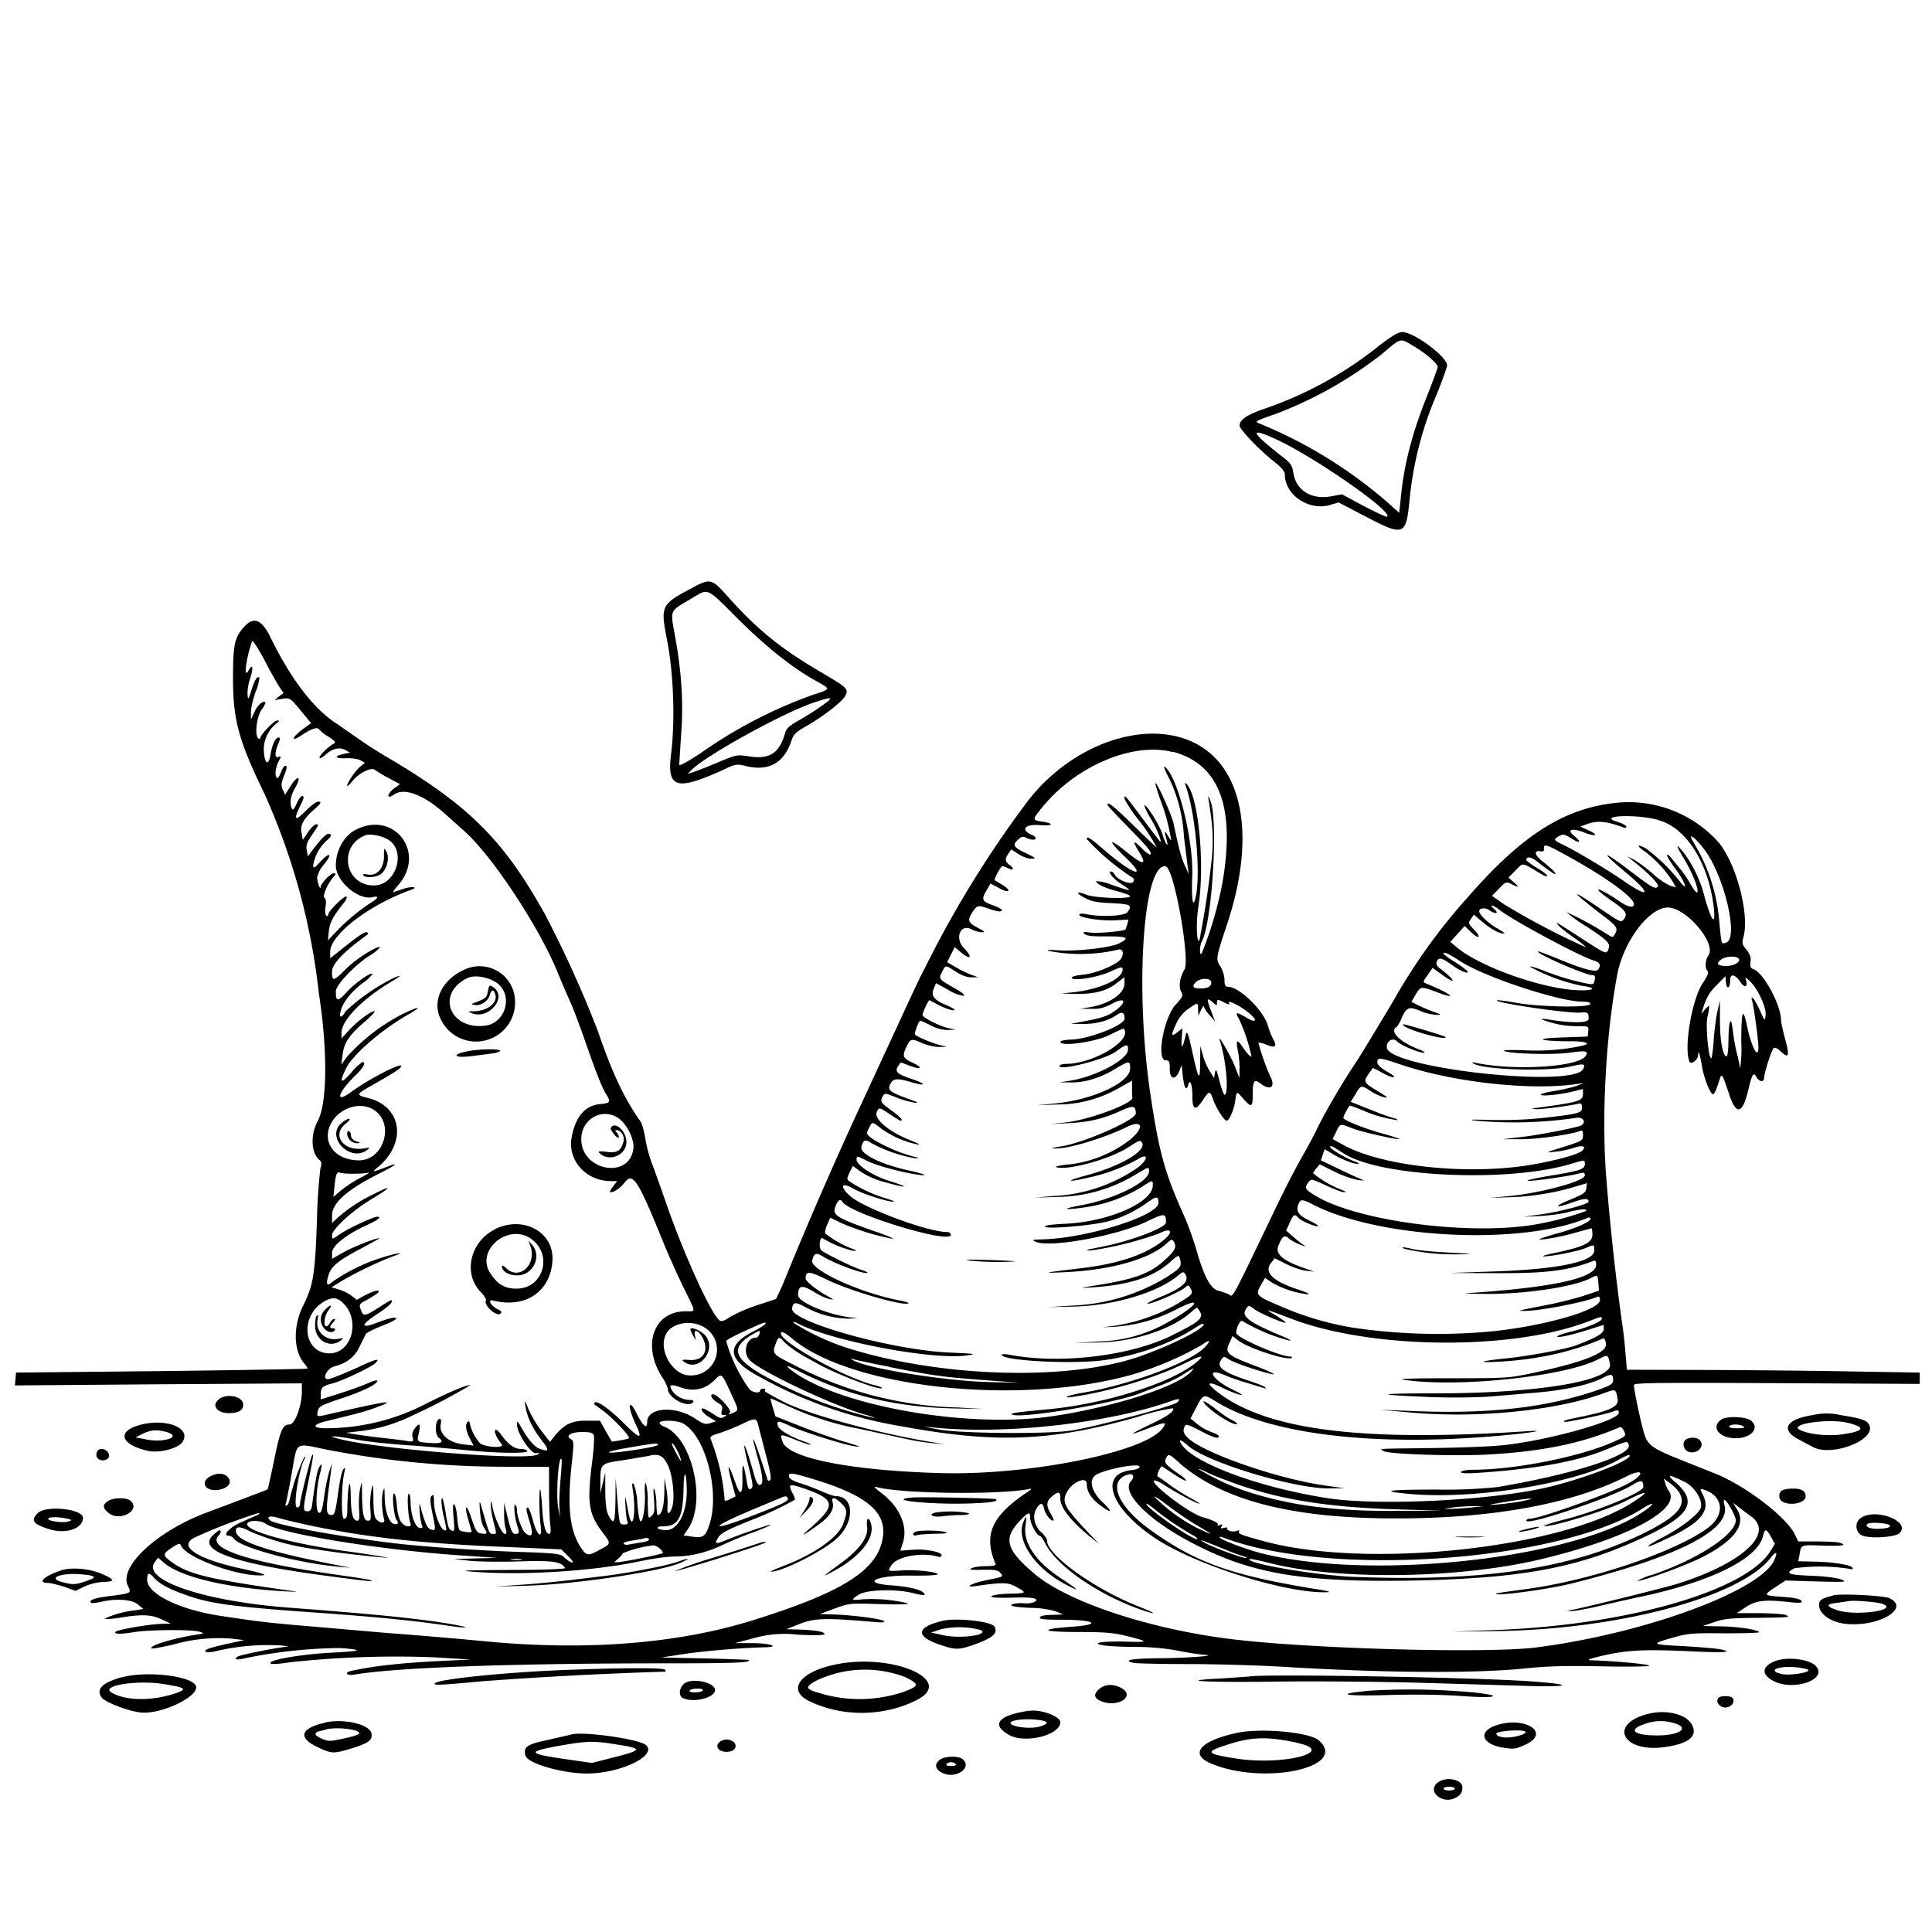 <svg xmlns="http://www.w3.org/2000/svg" id="svg" width="1024" height="1024" version="1.1">
  <path fill-rule="evenodd" d="M730.4 183.7a201 201 0 0 1-59.5 32.7c-10 3.4-13.9 6-13.9 9.2 0 1.9 10.1 12.5 17.6 18.5 4.5 3.6 6.4 5.7 6.4 7.4 0 10.9 12.9 19.5 24.1 16.1l4.4-1.3 13 6.8c22.3 11.6 22.7 11.4 24.8-10.1a186 186 0 0 1 14.2-54c3-7.5 5.5-14.4 5.5-15.3 0-4.6-17.6-17.7-23.7-17.7-2.3 0-5.5 2-13 7.7m19.2-.1c6.5 3.9 12.5 9.1 12.5 11 0 .5-2.7 7.9-6 16.2q-10.8 27.1-13.2 49.9l-1.2 11.1-6.5-5.8a244 244 0 0 0-68-41.7c-2.2-.8-1.2-1.4 8.5-4.7a214 214 0 0 0 56.9-32c10.4-8.8 9.4-8.6 17-4m-73 49.3c20.6 9.5 63.3 39.3 58.5 41-.5.1-6-2.5-12.4-5.8l-11.3-6.1-5.4 1c-10.7 2.1-19-3-20.4-12.5-.6-3.7-1.4-5-4.9-7.7-18-14-19.1-16.8-4.1-9.9m-309 78.4c-17.2 9-17.5 9.6-14 27.7 3.5 17.5 4.4 42.8 2.2 60.5-2.3 18.4 2.6 19.9 27.9 8.4 6.3-3 7.2-3 11.2-2q18.4 4.7 24.5-12.8c1.3-4 2.3-5 8.5-8.5 9.3-5.4 19-13 20.4-16.1 1.5-3.4.6-4.2-12-11.6-22-12.8-34.7-23-50.8-41.1-8-9-9-9.3-18-4.5m23.4 16.4q22.5 22.4 41 32.8c8.9 5 9 4.5-1.6 8a248 248 0 0 0-59 30.8c-6.9 4.5-11.2 6.9-11.2 6l1-15.9c1.3-16.6.3-32.8-3.2-52.2-2.6-14.3-3.1-13 8.4-19.8 9.6-5.7 7.8-6.5 24.6 10.3m-261.6 4.7c-4.9 5.6-5.7 9.4-5.7 27.1 0 22.3 3 33 16.8 61.5A351 351 0 0 1 169 526.5c4.7 30.3 4.5 58.2-.6 67.7-4 7.3-3.5 17 .9 20.6 1.2 1 1.3 2 .5 4.5a297 297 0 0 0-1.8 27.2c-1 29-1.9 34.5-7.3 45.5-5.6 11.3-5.2 24.4 1 31.2.9 1 1.4 2 1.2 2.2s-35 .8-77.4 1.3l-77 .8-.3 3.4-.3 3.4 76-.6 76.1-.5v4.3c0 7.7-3.7 17.5-6.5 17.5-3.7 0-5 3-8.3 19.4-1.7 8.1-3.2 14.9-3.4 15-.4.3-22.6 8.7-31.8 12.1-27 10-47.5 29.2-42.1 39.3 1.9 3.5 1.4 3.7-8.5 5q-13.3 1.5-11.2 3.7c.3.3 2.5.1 5-.4 8.3-2 16.7-1.4 19.9 1.3l2.9 2.4-4.3.7a51 51 0 0 0-16.2 4.4c.2.4 4 .2 8.2-.5 11.5-1.9 16.4-1.7 22 .9l4.8 2.2-5.5.2c-7.9.4-24 3.3-24 4.4s3 1.1 10.5-.1 30-1.4 34-.2c3 .9 3 .9-1.5 1.6-12.4 2-25.1 5.8-23.7 7.3.3.3 5.4-.7 11.4-2a87 87 0 0 1 31-3.2l6.8.8-9.7 2.1c-5.4 1.2-10 2.5-10.5 3-1.7 1.7 1.4 1.8 7.5.2a121 121 0 0 1 31.7-2.5c3.3.3 4.9.6 3.5.7-4.5.3-24.6 4.3-26 5.2-2.4 1.5-.7 2 3.4 1a260 260 0 0 1 51-5.5c13 1 11.6 1.6-5.6 2.5-14.2.8-29.4 3.3-31.2 5q-2 1.9 10.4 0a526 526 0 0 1 76-2.6l19.5 1.2-15 .7c-22.1 1.1-36 2.6-48.2 5.3-4 .8-2.7 2.7 1.4 2 21.3-3.7 81.5-6 166-6 37 0 44.8-.4 43-1.8 0-.1-10.6-.5-23.2-.8l-23-.5 12.5-1.9c10.8-1.6 29.7-3.2 42.3-3.5 8.4-.2 3.2-2.1-6-2.2h-9.8l9.5-2.5a60 60 0 0 1 23.8-2c9 .5 14.2.3 14.2-.3q0-1.9-13.4-2.4l-6.8-.2 7.3-2.9c7.8-3 13.8-3.1 38.3-1q6.9.7 6.3-.3c-.8-1.2-16.6-3.3-27.2-3.6l-7-.2 7.8-2.9c7.6-2.8 8-2.9 23.8-2.4 10 .3 15.7.2 15.1-.4a82 82 0 0 0-24.4-2.1c-5.7.7-6 .2-1.4-2.6 4.1-2.6 20-3 28.6-.7q8.2 2.1 5.4-.3c-2-1.8-8.3-3.2-16.6-3.8-17.5-1.2-8.4-5.5 10.8-5.2 7.5.1 13.4-.2 13.4-.7 0-1.3-12.4-2.6-19.7-2-7 .4-7 .5-4.7-2.9 3-4.7 16.7-7 25-4.3q.9.3 1.4-.7c1-1.7-8.2-3.7-15.1-3.1l-6.7.5 1.5-4.7c2.5-8.5-2-18.7-11.7-26-4.2-3.3-4.3-3.5-1.5-2.8 14.1 3.3 62 3.9 79 1 3-.6 2.9-.5-1.4 2.4-17.7 12.2-21.8 21.9-15.5 37q.8 1.3-4.8 1.3c-2.9 0-6.2.4-7.3.9-2.5 1-1.7 1.2 6.5 1 5.3 0 7 .2 8.3 1.8 1.7 1.8 1.5 2-6.4 3.5-8.7 1.7-13.9 4.4-6.4 3.3 14-2 16.7-2 21.1.5 5.9 3.2 5.7 3.4-3.8 3.6-4.4.1-8.6.7-9.2 1.3-.7.7 2.4 1 10.6.8q11.6-.4 12.8.8c1.2 1.2-2.5 2.5-6 2.2-3.4-.3-7 .3-7 1s4.6 1.2 10.3 1.4a49 49 0 0 1 13.7 2l3.5 1.5-5.4.2c-3 0-5.8.4-6.2.7-2.4 1.5.1 1.9 10.9 1.9 17.8 0 21.5 2.6 5.2 3.7-18 1.3-16 2.8 3.6 2.8 14 0 18.5.4 25.5 2.1 12.1 3 12 3.4-.2 3-12.8-.3-19.4.7-11.9 2 2.5.4 10.1.8 17 .8 8.1 0 16.1.8 22.8 2.1a147 147 0 0 0 13.5 2.1c8.2.4-9.3 1.7-23.5 1.8-14.9.1-20.5 1.1-13.7 2.5 1.8.3 15 .6 29.4.6 14.5 0 37.3.7 50.7 1.5 52.5 3.2 100.1 3.5 126.1.9 12-1.3 22.1-1.6 41.8-1.2 15.7.3 25.6.1 25-.4-.7-.8-18.7-2.5-30.6-2.8-3-.1-1.4-.8 7-2.7 12.6-2.8 21.7-3.2 47.3-2 10.6.5 17.2.5 17.2 0 0-1.1-8-2-26-3-13.7-.7-13.9-1.1-2-4.4 7.7-2.2 10.3-2.4 27.4-2.2 10.4 0 18.5-.2 18-.7-1.5-1.4-12.3-3-21.3-3l-8.6-.2 6-2c5-1.8 8.7-2.2 22-2.3 17.8-.2 18.8-.3 16-1.5-1.1-.5-7.4-.9-14-1h-12l5-3.3c5.4-3.5 10.1-4 23.3-2.5 3.4.4 6.2.4 6.2-.1 0-1.5-3.1-2.3-11.2-2.8-9.2-.7-9.3-.8-2.6-5.2l5.2-3.4 16.5.5c15.3.4 16.3.3 13.1-1-2.1-.9-8.4-1.7-15.8-2-12.6-.5-14.3-1.2-9.1-4a102 102 0 0 1 29.1.3q1.6.6 1.8-.3c0-1.6-9.9-3.3-20-3.5l-8.9-.2.6-3c1-6 .5-5.7 12.3-5.3q16 .5 8.8-1.6c-1.3-.3-6.7-.6-12-.6h-9.7l-1.8-3.7c-4.3-9.1-26-25.7-41.8-32.1l-17-6.8c-16.4-6.5-19-8.2-20.9-14.1-1.6-4.8-5.6-23.5-5.6-26.2 0-1.2 11.2-1.3 75.8-1l75.7.4v-6l-36-.6c-19.8-.4-54.7-.7-77.6-.8l-41.6-.1-.8-9.2a234 234 0 0 0-2-17.3 1347 1347 0 0 1-8-73.5c-2.8-32.6-.5-76.8 5.7-109.5C860.5 499 874 481 884 481c9.7 0 25.9 19 21.5 25.4-1.7 2.4-2 6.7-.5 8.2q1.2 1-2.4 6.3c-5.8 8.6-10.2 34-7.2 41.7.8 2 4.6-.8 4.6-3.4 0-3.2 1.1-.2 2 5.5 1 6.5 4.5 15.3 6 15.3.5 0 1.7-2.5 2.7-5.6 2-6.3 1.6-6.6 5.9 5.9q5.5 16.5 10-2.5c2-8.5 2.8-9.8 4.3-7 1.4 2.6 4.1 3 4.1.6 0-2.6 4.1-15.4 5.2-16 .5-.3 2 .3 3.2 1.5 4.8 4.5 5.3 3.3 2.6-6.8-1.1-4.1-2-8.3-2-9.2 0-8.3-9.4-25.6-14.8-27.3-1.4-.5-1.7-1.4-1.4-4 .3-2.4-.3-4-2.2-6.3-2.2-2.6-2.4-3.4-1.6-6.4 3.4-11.8-3.4-38.4-13-50.3a64 64 0 0 0-52-21.3c-28.8 2.3-51.5 16.4-81 50.2a311 311 0 0 0-39.8 55.5c-6.4 10.7-14.7 24.5-18.5 30.5a386 386 0 0 0-20.9 35.2c-1.1 2.6-5 10-8.6 16.3s-9.3 17.4-12.7 24.5c-26 54-23.7 50-26.3 48.5-1-.5-3.3-1.3-5.2-1.8-4-.9-7.2-6.4-11-18.7a163 163 0 0 0-8.7-24c-9.3-21-12.2-32.1-16.7-62.5-8.2-55.7-3.6-122 8.3-119.8 4.3.8 13 49.2 9.9 54.7-2.5 4.1-3.2 9-1.8 11.7 1.2 2.1 1 2.7-2.8 6.8-6.4 6.9-10.5 29.6-5.3 29.6 1.8 0 2.1.6 2.1 4.5 0 5.6 2.8 6.3 5 1.3l1.3-3.3.6 5.7c.7 6.3 1.9 8.4 2.8 5 1-3.9 2.3-.4 2.3 6q-.1 10.7 5.6 1.8c3.3-5 3.7-5 5.4-.2 1.5 4.4 5.9 11.2 7.1 11.2 1.4 0 3.9-5.7 4.6-10.5.7-5.4.6-5.4 4.4-1 4.3 4.8 4.9 4.5 4.9-3 0-6.9.8-7.8 4.4-5 4.9 3.7 7.7 1.5 5-3.7a121 121 0 0 1-6.4-18c0-.4 1.8 0 4 .8q7.3 3.2 3.8-2.9c-1-1.8-2.2-5-2.8-7.2-2.5-8.2-15.2-20.5-21.2-20.5-1.4 0-1.8-.9-1.8-3.7 0-2.1-1-5.1-2-6.8-2.7-4.1-2.7-4.4 3.4-22.7 15.4-46.4 8.6-83.4-17.6-96.2-26-12.7-64.8.9-88 30.9a563 563 0 0 0-54.3 88c-1.9 3.3-8 16.4-13.8 29L457.5 583a2175 2175 0 0 0-42.9 98.5l-3.3 7-10 3.3A79 79 0 0 0 387 698c-3.3 2.2-4.7 2.6-5.7 1.8-4.7-3.8-19.2-35.9-28.3-62.3-2.7-7.7-6-17.1-7.5-21s-3-9.8-3.5-13.2-1.6-7.5-2.6-9c-8.6-12.2-15-25.8-22.4-47.5a599 599 0 0 0-28.2-62.3c-22-39.5-40.5-57.8-83.8-83.3-4.7-2.7-11.9-7.4-16-10.3l-10.5-7.3c-12.2-7.8-24.3-23.6-35.2-45.9-4.6-9.5-9-11.1-14-5.3m19 32 2 2.9-2.4 1.8-2.4 2 4-.7c4.2-.6 4.2-.6 9.8 6.1l5.6 6.8-3.9 2.8c-6.4 4.6-7.3 7.8-1 3.5 5-3.4 8.4-4.5 9.2-2.9a21 21 0 0 0 4.8 3.7c4 2.7 4.3 3 2.5 4-3 1.7-7.8 6.6-7.1 7.3.3.4 1.6-.3 2.9-1.5q5.7-5.1 10.5-2.8l2.7 1.5-3.3.7c-5.4 1.1-4.8 2.5 1 2.3 3-.2 6.3.3 7.7 1l2.5 1.4-2.1 1.7c-2.6 2-7.3 8.8-7.3 10.4 0 .6 1.2-.4 2.6-2.2 3.4-4.3 10-7.7 12-6.2a74 74 0 0 0 7.4 4.4l6 3.2-3 2.2c-4.1 3-4.2 6.2-.1 3.3 5.3-3.8 15.8.2 26.8 10.1l9.6 8.6c14.8 12.6 40.7 51.7 50.5 76.2 1.7 4.1 4.4 10.5 6.1 14.2s5 12.5 7.5 19.5c6.2 18 9.5 26.3 11.7 30 2.8 4.4 2.5 5-3.1 5.5q-12 1.2-15 17.6c-2.3 12.2 7.6 23.2 20.8 23.2h3.3l-2 2.7c-1.2 1.4-2 2.8-1.8 3 1 1 5.4-1.8 7.5-4.6 4.6-6.3 7.2-2.3 21.8 33.9 2 4.7 6.1 14 9.4 20.8 7.2 14.6 7 13.2 1.4 13.2-17 0-23.3 18-12.4 35a20 20 0 0 1 3 6.2c0 4.9 11.2 10.5 13.5 6.8q.3-1-1.9-1c-3.6 0-7.3-2-9.2-4.7-2.2-3.5-1.2-3.9 4.8-1.8q10.1 3.3 17.5-4c3.8-3.8 3.7-4 8.7 6.9 4.3 9.4 4.3 9 1 10.5-2.4 1-2.6 1-1.5-.2 1.1-1.4-6.6-9.7-9-9.7-2 0-.6 2.6 2.2 4.3 2.6 1.4 3 2.2 2.5 4.2s-.2 2.5 1.1 2.5q2.5-.2 0 1c-1.3.9-2.4.6-4.5-.8-1.5-1-3.7-2.4-5-3-4-2.2-2.6 1.3 1.6 3.9l3.7 2.2-3 1c-2.7.8-3.8.4-7.7-2.2-10.8-7.3-25.8-6.3-25.8 1.7 0 4-2.3 2-5.7-4.9-4.1-8.1-4.8-3.7-.8 5 4.5 9.5 3.2 9.5-6.6-.3-7.2-7-13.4-11.4-14.7-10.2q-.4.5-.1 1l5 3.7c5.6 4.3 14.3 13.6 13.2 14.2-.4.3-2.7.8-5 1.2l-4 .6-3.2-5.5-3.1-5.6h-7.4c-7.8 0-11.8 2-17.1 8.7l-2 2.5-4.4-5.6c-2.4-3-5.4-8.1-6.8-11.3-2.3-5.5-2.4-5.6-1.8-1.8q1.4 8.3 7.8 16.8c5 6.4 5 7.4 0 5.7-3-1.1-5.9-4.3-10-11.4-2-3.6-2.3-3.8-2.3-1.6 0 4.6 7.3 15.5 10 15.2q2.9-.3 1 .7c-5.4 3.7-91.2-3.4-107.5-8.9q-5.8-2 13.6 1.4c4.7.8 16 2 25 2.6s22.8 1.8 30.7 2.6c16.7 1.7 33.6 1.9 32.7.4-.3-.5-1.8-1-3.3-1-3.5 0-6.6-2.2-10.2-7.1-1.6-2.2-3.1-3.5-3.5-3-.7 1.2.9 4.6 3.4 7.5 2 2.3-8.7 1.8-11.5-.5a24 24 0 0 1-5.4-10.4q0-1.4-1-1c-1.6 1-1.2 4.7 1 8.8l2 3.9-5.7-.7c-7.5-.9-12.7-5.5-11.7-10.5q.5-2.9-.4-3c-2.5 0-3 8-.7 10q4.6 3.5-4.5 2.8c-7.2-.5-7.1-.4-6-5.3q1.6-7.3-2-2.6-2 2.3-1.3 4.9c.6 2.4.5 2.5-3.3 1.9-2.1-.4-8.3-1.1-13.7-1.7s-11.7-1.5-14-1.9l-4.2-.7 6.8-.8a85 85 0 0 0 28.6-8.5 305 305 0 0 0 30.5-16q-3.7 0-23.4 9.8a115 115 0 0 1-53.3 13.1c-7.5 0-7.3-2 .4-3.8 16-3.9 21-5.2 26.2-7.2 11.8-4.4 6.3-3.6-24.8 3.5-6.8 1.6-6.8 1.6-6-1.8.6-2.3 2-3 11.8-6.3 11.4-3.7 19.7-7.7 19.7-9.5 0-.5-1.7-.2-3.7.7-6.4 2.7-10.5 4.1-18.6 6.7l-7.7 2.4v-2.6c0-3.7.9-4.5 6.3-5.9s20.3-8.5 22.6-10.7q4.3-4-6.8 1.1c-7.6 3.6-17 7.4-18.3 7.4-3.4 0-.4-5.9 3.5-6.8 6.5-1.7 10.8-5 13.4-10.7l3.1-6.3c.4-.8 4.2-2.7 8.5-4.4 4.2-1.6 7.7-3.4 7.7-3.9q-.2-1.6-10.3 2.2c-9 3.5-8.6 1 .8-5 3.4-2.2 6.5-4.8 6.9-5.6.8-2.1.4-2-6.6 2.5-7.5 4.8-8.3 4.9-9.6 1.1-1-2.8-.8-3 3.9-5.5 2.6-1.5 5.1-3.1 5.4-3.6 1-1.7-2-1-6.8 1.4l-4.6 2.5-2.6-2a24 24 0 0 0-6.7-3.4l-4.1-1.2 6-3.7c6.7-4 18.8-9.8 26.8-12.8 5-1.8 5-1.8 1-1.2a98 98 0 0 0-33.2 14.7q-4.5 4.2-2.2-3.4c1.5-4.9 5.2-7.8 18.1-14.6l8.6-4.7c1.5-1.6-12.6 3.8-18.1 6.8l-6.7 3.8V664c0-3.7 7.5-9.7 18.3-14.6 6.1-2.8 8.3-4.5 5.6-4.5-2 0-15.4 6.2-19.7 9.2s-4.2 2.9-4.2.6c0-3.2 10.9-13.2 20.9-19.1 10.3-6.2 11.4-7.9 2-3.1a84 84 0 0 0-19.7 12.7l-3.2 3v-4c0-6.6 8-13.7 25.2-22.3 9.7-4.9 10.9-6.2 2.7-3-6.9 2.6-7 2.5-3.1-.7 15.1-13.1 12-32-6-36.3-6.3-1.6-6.2-1.9 3-7 12.6-7.2 15.3-9 14.7-10-.8-1.4-18 7.7-26 13.6-9.2 6.9-7.9 1 2-8.6 4.2-4.1 5.7-7 3.6-7a29 29 0 0 0-6 5.7q-8.3 9.4-2.7-2.3c3.3-7 18.2-20 32.3-28.2 8.8-5 7-5.2-3-.3a103 103 0 0 0-28.5 22l-3.3 4.4.7-5.4c.8-6.2 3.6-10.4 12-17.5 3-2.6 5.2-5 5-5.2-1-1-9 5-13.3 9.6l-4.3 4.7v-3c0-6.6 11.1-18 26.3-27q8.4-5 1.2-2a107 107 0 0 0-25.2 17.5c-2.2 3.8-3.7 3.9-2.8.3 1-4.7 5.3-10.1 11.5-15a22 22 0 0 0 5.5-5c-1-1.1-9.5 5-13.8 9.7-4.7 5.2-5.7 5-5.7-.5 0-3.2 9.6-13.5 17.6-18.7a25 25 0 0 0 5.9-4.6c-1.2-1.2-12.7 6-18.2 11.5-6.7 6.7-7.3 6.8-7.3 1.3q.1-6.2 19-19.7.1-.4-.2-.9c-1-.9-4 1-12.2 7.6l-7.6 6v-3.4c0-9.2 21-25.2 43.5-33.1q2-.7.7-1.2a15 15 0 0 0-5.9 1.1l-5 1.6c-.3 0 1-1.7 2.7-3.7 15.4-17.5-2.6-40.3-23-29.1-5.9 3.2-10 10.9-10 18.6 0 8.4 12 18.7 19.6 16.8 3.4-.9 3 .6-.8 2.8a104 104 0 0 0-18.6 15.5l-4.4 4.6.5-4.8c.4-4.5 2.2-7.9 7.9-15 1.2-1.4 1.8-3 1.5-3.4-1-.9-9.7 7.7-9.7 9.5q-.1 1.1-1 .7-1-.9-.5-4.7.7-4-.5-4.8c-1.3-.8 1.7-7.7 4.8-11.2 1.4-1.6 1.4-1.8 0-1.8-1.7 0-6.8 5.4-6.9 7.3 0 2-1.8-2.6-1.8-5.1a15 15 0 0 1 3.5-6.8c4.8-5.8 3.4-7.1-1.7-1.7-3.3 3.6-3.9 4-3.9 2a23 23 0 0 1 7-13c2.7-1.9 3.1-3.7 1-3.7-1.1 0-4.4 3.4-8 8.2l-2.8 3.8-.6-3.2c-.5-2.5 0-4 2.1-7.2 4.5-6.6 4.5-6.6 2.9-6.6-.9 0-2.8 1.9-4.3 4.1l-2.8 4.2-.6-3.4c-1-4.2.7-7.4 6-12.2 4.5-4 4.9-4.7 2.5-4.7-.8 0-3.8 2.3-6.5 5q-8.2 8.3-2.9-2.5c2.2-4.4 2.4-5.5 1-5.5-.5 0-1.8 1.8-2.8 4.1-1.5 3.2-2 3.7-2.6 2.4q-1.8-4.8 2-11.1c3.4-6 1.2-6.7-2.5-.8l-3 4.7-1.2-2.6c-1-2.1-.9-3.5.5-7 1.9-5 2-5.7.7-5.7-.5 0-1.5 1.6-2.2 3.4-.7 2-1.6 3.3-2 3-1.4-.8-1-5.3.7-8.6 1.5-2.8 1.5-3 0-2.5-2 .8-2.1-2.1-.2-6.8 1.2-2.8 1.2-3.5.2-3.5-1.6 0-3.4 3.8-4.2 9-1.1 6.8-3.4 4.9-3.6-3a18 18 0 0 1 7-13.7c1.4-1.2 1.4-1.3 0-1.3-1.6 0-8.8 7.6-8.8 9.2q0 .8-1 .3c-2.1-1.3-1.1-11 1.5-15 1.5-2 2.4-4 2.2-4.1-1.2-1.2-4.2 1.4-5.8 5l-1.9 4.1v-3.9c0-2.1 1.1-7 2.5-10.9a24 24 0 0 0 2-7.4q-1.7-1.6-4.2 6.5c-1.7 5.4-1.8 5.5-2.1 2.4a25 25 0 0 1 1.3-8.2c2-6 1.5-8.7-.8-4.5-2.7 5-1.4-6 1.9-15.5.3-.8 3 3.3 6.6 10a220 220 0 0 0 8 14.4m287.8 9.5a160 160 0 0 1-12.2 7.8c-5.6 3.1-7 4.4-7.8 7.3-2.9 10.3-8.3 13.7-18.9 12-6.5-1-6.7-1-17.1 3.4a238 238 0 0 1-13 5.1l-2.5.7 2-2c7.7-7.7 48-30 64.5-35.6 10.3-3.5 11.4-3.2 5 1.3m185.5 24.6c24.6 6.5 33.3 29 26.5 69a199 199 0 0 1-11.1 38c-1.3 1.3-1.1-4.3.2-6.7 5.3-10 8.6-62.8 4.6-73.8q-1.6-4.6-1.2-1.5c2.4 14.8 2.8 22 1.7 32.3a519 519 0 0 1-6.5 42.8c-1.5 1.5-1.8-9.7-.6-17.5 3.7-22.7.1-59.5-6.3-65.6q-1.2-1-.4 1c5.6 15.5 8.4 50.8 4.8 61-1.1 3.3-1.7-2.2-1.3-12.5.8-17.5-6.3-48.2-13-56.9-2.8-3.5-2.3-1.2 1 5a81 81 0 0 1 7.6 30.2l2 16.2.6 4-2-4.4c-1.9-4-3.1-8.5-6.1-22.6-1-4.5-8.8-22-9.6-21.3-.2.3 1 4.3 2.7 9a104 104 0 0 1 5.4 19.8q.9 3.1-1.5-1c-2-3.3-2-2.7-.5 3q.7 2.4-.2 1.5c-.5-.6-1.5-2.8-2.1-5s-3.2-7.2-5.7-11c-5.2-7.8-5.1-5 0 3.5 2.9 4.7 5.8 12.5 4.2 11l-8.7-11.5c-9.9-13.2-10-13.3-10-11.4 0 .9 3 5.8 6.8 10.8A91 91 0 0 1 613 449c0 .3-5.4-4.8-12-11.3-10.8-10.6-14.8-13.7-13.8-10.8.1.5 5.4 6 11.5 12.3 10.3 10.4 12.8 13.7 10.5 13.7a18 18 0 0 1-4.2-3.5q-6.8-6.8-1.1 2.4 6.4 10.5-7.1-.5c-9.4-7.6-9.8-6-.7 2.7 12.6 12 5 10-9.8-2.6-8.3-7.2-10.3-8.5-10.3-6.7a125 125 0 0 0 24.9 20.9q.2.3-.2 1.7c-.8 2-8.3-.8-9.8-3.6q-1-1.7-2-1.8c-2.1 0 1.4 4.2 5.9 7 5.8 3.7 4.9 3.7-5.5.1a26 26 0 0 0-8.3-2c0 1.5 4.3 3.6 11.3 5.4 3.7 1 6.7 2.1 6.7 2.6 0 1.6-18.6 1-23-.7-5.6-2.3-6.2-1-.8 1.7 3.3 1.8 6.5 2.4 14 2.7 10.2.5 11.1 1 8.4 4.8-1.6 2-13.8 2.7-21.9 1q-3.5-.6-3.7.3c0 1.6 10.9 3.3 18.7 3l7.4-.4-.6 2.5-.9 2.7c-.9 1-14.9 2.2-18.5 1.7-3.9-.5-4.4-.4-3.3.7 1 1 4.1 1.4 11.8 1.3 11.2 0 12.5.7 6.3 3.8-4.4 2.2-22 4.2-31.9 3.6q-7.2-.5-5.2.3a88 88 0 0 0 37-.7c2.8-.8 3.2 3.4.4 5.9-3.3 3-13.3 6.9-19.3 7.4-3.2.3-5.9 1-5.9 1.6 0 2 13.5 0 20.4-3.2 5.8-2.6 6.6-2.8 6.6-1.2 0 5-11.7 10.5-26 12.1l-6.5.7 8 .2c9.8.1 16.4-1.7 21.6-5.9l3.9-3v3.4c0 5.3-8 10.8-18.2 12.5l-5.3.9h5.6c4.5.2 6.9-.4 11.3-2.7 7.1-3.8 8.2-1 1.5 3.8-3.8 2.8-7.2 3.9-18.9 6l-4.5.9h6c7 .2 14-1.6 18.3-4.7q4.4-3.1 4.2 2c0 3.4-19 10.8-28.3 11-3.1.1-5.7.6-5.7 1.2 0 2.7 18.6.1 26-3.6 4-2 7.5-3.6 7.6-3.4 5 6-16 18.7-30.9 18.7-1.4 0-2.8.4-3 .8-2.3 3.5 24.1-3 30-7.5 5.3-4 6.5-4.1 6.1-.5-.6 5.3-17.7 14.2-31.2 16.2l-5.1.8h6c7.3.2 15.9-2.4 24-7.4 7-4.2 7.5-4.2 7.5 0 0 7.5-19.6 16.6-40 18.6l-9.5.9 11-.4a65 65 0 0 0 32.3-8.6l7.2-4v4c0 2.3 0 4.4.2 4.9.7 3-22.7 11.8-35.2 13.2l-8.5.9 9.6-.5c11-.5 18.2-2.2 27.6-6.4 6.9-3.1 8.2-3 8.3 1.2 0 3.6-28 15.9-40.1 17.6-5.1.8-5.6 1-2.4 1 7 .2 26-5.6 37.8-11.4 8.2-4 9.4.1 2 6.5a65 65 0 0 1-34.8 13.6c-3.3.4-5.4 1-4.7 1.2 5.7 2 28.3-4.1 38.2-10.5 6.2-4 6.5-4 7.4-2.2 2 4.3-12 12.4-29.7 17.1-11.7 3.1-10.2 3.9 1.9 1a94 94 0 0 0 25.3-9.5c6-3.8 5.9 0-.1 4.5a85 85 0 0 1-44.3 14.9l-10 .9 11.5-.4a82 82 0 0 0 42.3-12.1c6.8-4 6.7-4 6.7-1.4 0 5.6-18.8 14.9-36.5 18-10.6 2-8.6 2.6 2.6 1a80 80 0 0 0 28.8-10c7.3-4.7 7.1-4.7 7.1-1.6 0 9-23.3 19.2-46.1 20.3q-12.1.6-11 1.6c1.4 1.4 25.4-.7 33.5-2.9q10.7-2.8 20.8-10c4.9-3.5 5.8-3.4 5.8.2 0 7-38.8 19-62 19.4-4.8.1-5.2.3-3.2 1.2 7.2 3.5 43-3 58.9-10.6 9.5-4.6 10.3-4.6 10.3.4 0 2.8-18.6 9.9-34 12.9l-7.5 1.5q-1.5.3 1.6.5a184 184 0 0 0 36.1-9c6.9-3.5 8.2-1 2 3.9q-14 11.2-44.2 14.6c-19.2 2.3-20.5 2.6-8 2 24.6-1 45.4-7 54.3-15.2 2.4-2.2 3-2.4 3.7-1.2 1.8 2.8 1 4.7-3.9 9.3-8 7.5-15.8 10.6-35.6 13.8-11 1.8-11 1.8-3 1.3 19.2-1.3 31.7-5.4 40.6-13.3 4.5-4 4.7-4 5.3-1.8 1 4 .6 4.7-6.9 9.6A104 104 0 0 1 568 692l-12.5.8 14-.3c20.8-.5 44-7.4 54.6-16.2 2.5-2.2 3.2-2.4 4-1.2 2.6 4-1 7.4-13.5 12.5-4.5 1.9-7.2 3.4-6.1 3.4 2.6 0 17.1-6.4 19.5-8.5 1.7-1.6 2-1.5 3 .4 1.5 2.8 1.2 3.2-7.1 8.2a94 94 0 0 1-39.4 12.3 83 83 0 0 0 38.8-9.3c15.2-7.8 11.5-2-4.3 6.7a77 77 0 0 1-36.5 10.2l-13 .8 13.5-.3c18.4-.4 38.7-7.2 48.5-16.2 1.4-1.4 2.8-2.3 3-2.2 4.3 5.2 3 6.6-14 15-22 10.7-58.9 15-85.2 10-2.4-.5-4.3-.5-4.3 0 0 3 35.2 5 52.7 3 18.1-2.2 37.4-9 51-18.1 1.8-1.2 3.3-1.7 3.3-1.2 0 2.6-15.9 10.6-33 16.8-36.7 13.2-103 11.8-152.8-3.2a126 126 0 0 1-31.2-14q-1.7-1.7 2.5.4c18.8 9.3 71.3 19.2 89 16.6 5.5-.8 4.7-.9-9-1.5-30.9-1.3-84.8-16.5-83.7-23.4.6-3.5 1.7-3.6 7.3-.6a49 49 0 0 0 22.4 6l5-.2-5.5-.7c-11.4-1.7-26-8-26-11.5 0-5.1 2-5.7 8-2 3 1.9 6.9 3.7 8.5 4 2.8.5 2.7.4-1-1.6-5.5-3-11.5-7.8-11.5-9.2 0-4.2 1.8-4.1 11.2.5 12.1 6 41.5 14.5 43.4 12.5.3-.2-2.3-1-5.6-1.6-20.5-4-46.7-16.1-45.5-21 1-4.1 2-4.4 6.1-1.9 6 3.7 22 9.5 23.2 8.4.2-.2-1.4-1-3.5-1.6-5-1.7-19.4-8.8-21.1-10.4-1.3-1.3-.7-7 .7-6.4a55 55 0 0 0 16.1 6.7q3.7.2-.5-1.1a58 58 0 0 1-14.1-8c-.3-.5.1-2.6 1-4.7l1.7-3.7 5.7 2.8a133 133 0 0 0 26.8 8.3c2.2.3-1.8-1.4-8.8-3.8-21.5-7.6-23.1-8.7-20.6-14.2q1.8-4 3.3-1.5c3.9 6.3 57.5 22.6 57.5 17.5q-.2-1.4-2-1.5c-10.5 0-45-13-51.7-19.3-5.5-5.2-4.2-7.3 2.2-3.6 4 2.4 18 7 21 6.8 1.1 0-.8-.8-4.2-1.8a74 74 0 0 1-18.7-8.7c-1.9-1.3-1.9-1.5-.3-5l1.7-3.4 4.2 3a42 42 0 0 0 10.7 5c14.1 4 16.8 3.8 3.8-.3-8.3-2.7-16.6-8.1-16.7-11 0-2.2.1-2.2 5.8.7 4.6 2.3 17.3 5.8 26 7.1 7 1.1 4.7-.2-3.6-2-15.5-3.4-26.8-9-25.6-12.8 1-3.7 2.1-4 5.3-1.8a77 77 0 0 0 23 8q3.7 0-.4-.8A85 85 0 0 1 463 604c-4-3-4-3-2.5-6 1.9-3.7 1.6-3.7 7 .5a51 51 0 0 0 18.9 8.1c1.6.3.2-.6-3.3-2-11.7-4.5-20-11.4-18.4-15.2 1.3-2.7 1.2-2.7 7.9 1.8 2.3 1.5 4.4 2.8 4.7 2.8q2.5-.1-4.9-5.5c-5.8-4.2-6-4.6-4.5-7.5 1-1.7 1.2-1.7 6.7.5a55 55 0 0 0 9.8 2.9c3.1.4 2.5 0-3-2-9.8-3.5-11.2-4.7-9.5-7.9 1.6-3 3.6-3.1 10.9-1 7.7 2.4 8.7 1.2 1.1-1.4-9.6-3.2-10.3-4.2-6.5-8.9.1-.1 1.8.5 3.8 1.3 6.3 2.6 8.8 1.8 3-1-5.8-2.6-6.2-3.6-3.6-9 2-4 2.6-4.2 8.4-1.5 2.5 1 6.4 2 8.9 1.9 4.5-.1 4.5-.1 1-.8-4.4-1-14-5-14-6 0-1.6 2.2-7.1 2.8-7.1.4 0 3 1.1 5.6 2.5 3 1.6 6.5 2.5 9 2.4l4.1-.1-3.8-.9c-4.8-1.1-13.7-5.6-13.7-7a34 34 0 0 1 3.5-7.7c.1-.2 1.8.7 3.8 1.8 4 2.3 9.7 4.2 9.7 3.2 0-.4-2-1.5-4.4-2.5-6.4-2.7-8.2-4.9-6.6-8.6l1.2-3 6.4 3.5a21 21 0 0 0 8.1 3.2q1.8-.2-3.7-3.5c-9.5-5.4-9.5-5.4-7.6-9.1 2-3.9 1.5-3.9 7.3-.2q4.7 3 8.2 3h3.6l-3.7-1.4c-2-.7-5.7-2.5-8.2-4L502 510l2-4 2-4 3.1 2.6c5.4 4.5 6.7 3 1.8-2.1-5-5.2-2-13 3.9-10 1.7.9 4.1 1.6 5.4 1.6q3.2.2-1.3-2c-5.8-3-6.3-4.2-3.7-8.3s3-4.2 8.8-2.2q7 2.5 7 .7c0-.4-2.2-1.6-5-2.6-5.6-2-6-3-3-8l2-3.4 4.5 2.4c5.4 3 7 1.5 1.8-1.7l-4-2.4c-.7-.5 3.1-7.5 4-7.5.4 0 1.7.5 2.9 1 2.8 1.6 3.6.3 1-1.6-2.6-1.8-2.7-3.2-.7-6.1l1.5-2.2 3.7 2.4c2 1.4 5 2.5 6.7 2.5 3 0 2.8-.2-2-2.6-7.2-3.4-8-4.5-5-7.3 2-1.9 2.8-2 4.4-1.2 2.5 1.3 5.2 1.4 5.2.3 0-.5-1.1-1.4-2.5-2-5.6-2.6-3.2-5.5 4-5 7.4.6 8.9-.7 2-1.8-5.5-.8-5.5-1 0-7.7 17.8-21.9 48-34.6 69-29.2M879 434.7c14.9 4 26.9 23.2 29.4 47 1 10-1.6 6-5.4-8-2-7.9-6.9-17.4-11.6-23q-5-5.8 1 4.2c5 8.2 8.7 18.1 6.9 18.1-.5 0-2-2.1-3.5-4.8a57 57 0 0 0-5.3-7.7L886 455c-1-1.4-2.1-2.2-2.4-1.9-.4.3 1.6 3.6 4.4 7.4 5.2 7 7.2 13 2.2 6.5a95 95 0 0 0-18.1-17.5c-4.8-2.4-4.8-1.2 0 2a61 61 0 0 1 14.3 15.5l1.9 3.3-2.8-.7a40 40 0 0 1-9.6-6.6 69 69 0 0 0-10.1-7.5l-3.3-1.6 3.5 2.8c9.2 7.3 14.1 12.7 12.5 13.5-1.6 1-3.2 0-14-8.2-15.7-12-17.1-11.4-2.1 1 12.8 10.7 12.1 13.5-1.1 4.4-9.8-6.7-25.3-16-32.5-19.5-5.5-2.6-5.7-3-2.4-4.8 2-1.1 2.8-1 6.5 1.3 4.6 3 5.6 2 1.4-1.4-4.1-3.2-1.2-4.3 5-1.9 6.4 2.5 8.6 1.8 2.7-1l-4.4-2 2.7-1c6.2-2.4 10.7-2 20.5 1.6q1 .4 1.2-.6c0-.6-2.1-1.7-4.7-2.5-11.3-3.3 9.5-4.3 21.7-1m-674 10c10.8 5.5 5.4 24.7-6.9 24.7-15.7 0-19-21.4-4.1-26.7 2-.7 7.9.3 11 2m698.6 6c10.6 14.5 18 46.8 11.3 49-2.7.8-2.4 1.7-3.7-11.8a95 95 0 0 0-11-36.8c-4.8-8.4-4.8-8.4-2.5-7 1 .7 3.7 3.7 5.9 6.6m-75.2 1.8c21.2 11.4 37.6 23.1 37.6 26.8 0 2.3-3.2 1.6-7.7-1.5-5.7-4-11.3-7-11.2-6 0 .5 3.2 3 7.2 5.8 7.6 5.3 8.6 6.8 6.3 9.8-1.4 1.8-2 1.4-12.3-5.6-16.6-11.3-16.3-10 .5 3 8.2 6.1 8.9 7.2 7.2 10.3-1.1 2-1.2 2-3.8.4a172 172 0 0 0-22-12 79 79 0 0 0 11.2 8c11.2 7.4 12.3 8.6 11 12-1 2.4-1.5 2.2-13.6-5.7-15.2-9.8-14.6-9.5-12.8-7.2.8 1 4.6 4 8.4 6.6 3.8 2.7 6.5 4.9 6 4.9a387 387 0 0 1-43.2-22.7l-6.4-4.5 3.8-3.9c3.6-3.7 3.8-3.7 6.5-2.3q6 3 1.2-1l-2.8-2.5 3.8-3.8c4.2-4.2 2.9-4.4 13 1.6 2 1.3 3.7 1.9 3.7 1.3s-2.5-2.5-5.5-4.3-5.5-3.7-5.5-4c0-2.2 2.6-1.8 5.8.8 2 1.6 5.2 4 7 5.2 5.2 3.6 2.1-.5-3.4-4.7-4.8-3.6-5.9-6.5-2.1-6q2.4.4 2-1.4c-.1-2.6 1.2-2.3 10.1 2.6M203.5 454c0 6.3-3.8 10.5-8.7 9.5q-2.8-.5-2.3.4c1 1.5 6.8 1.2 9.2-.5 3.3-2.3 4.9-8.5 3.2-11.8-1.4-2.5-1.4-2.4-1.4 2.4m591.2 28.2c6.4 5.2 41.5 24.1 49.5 26.7 3.8 1.2 4.5 2.3 2.9 5q-1.9 2.5-22.5-6.2c-5-2-9.1-3.6-9.4-3.4-1 1.2 25.2 12.6 28.9 12.6q1.8-.1 1.1 2.6c-.4 2.2-.8 2.4-3.6 1.9-8.4-1.7-15.8-3.9-23.3-6.9-4.6-1.8-7.8-2.7-7.2-2a99 99 0 0 0 27.3 10c7.3.9 7.2 2.4-.1 2.4-18.7 0-53.2-12-66.2-22.8l-3.4-2.9 3.8-4.2 3.8-4.2 3.3 3.2c4.4 4.2 5.8 2.9 1.6-1.4-3-3.1-3.1-3.4-1.6-5.5l1.6-2.3 4.7 4c4.6 3.8 8.8 6.1 11.4 6 .7 0-1.1-1.2-4-2.9-4.7-2.7-9.3-7.2-9.3-9 0-1.6 3.3-2 5.3-.5 3.3 2.3 5.5 1.9 2.7-.5-3.2-2.8-.8-2.5 2.7.3m-20.8 27.2c12.5 8.3 52.4 21.5 64.9 21.5q4.4 0 4 1.3c-.7 2-27 1.5-39.2-.7-5.4-1-10-1.5-10.2-1.3-1.3 1.3 37.6 7 44 6.5 4.3-.3 4.6-.1 4.6 3.3 0 2.3-9 2.4-21.5.3-2.2-.4-3.7-.3-3.3 0a50 50 0 0 0 18.6 3.6c6.3 0 6.3 0 6 2.8l-.3 2.7-14 .5c-15.4.5-11.6 2 5.3 2 7.8 0 10.8 1.2 6 2.3-8.7 2-19.3 3-30.4 2.5-7-.3-12-.2-11.2.3 2.7 1.5 25.1 2.2 34.2 1 9.4-1.3 10.7-1 9 1.7-3.7 5.8-37.4 8-58.4 3.6q-2.7-.6-1 .4c5.1 3.3 39 4.4 51.1 1.6 7.6-1.7 8.6-1.6 7 1.3C833.7 577 735 566 735 555c0-3.4 3.4-5.3 5.5-3 1.9 2 11.4 6 14.3 6 1 0-.5-1-3.2-2-9.5-3.7-15.2-9.3-11.6-11.5.6-.3 2-2.6 3-5.1 2.6-5.7 3.9-6.1 10-3.5a25 25 0 0 0 8.2 2c3.1 0 3-.1-1.8-1.8-2.7-1-6.4-2.6-8.2-3.5l-3.1-1.6 2-3.5c2.9-4.8 3-4.8 10.5-2 13 5 9.1 1.4-4.9-4.3-1.6-.6-1.5-1 1-4.4l2.6-3.8 5 3.6c8.1 5.9 7.2 3-1.1-3.3q-2.4-1.8-1.7-3.6c1-2.4 2.6-2.1 7.4 1.3 4.6 3.4 9.1 5.4 9.1 4.1 0-.4-3-2.7-6.5-5a42 42 0 0 1-6.5-4.6q0-2 9 4m147.6-1.3c1 1.7-2.6 3.8-6.7 3.8q-7-.1-2.7-3.4c2.6-1.9 8.4-2.1 9.4-.4M246 514c-11.8 5.3-17.2 16.7-12.4 26.2a20.7 20.7 0 0 0 39.4-9.5 18.8 18.8 0 0 0-27-16.7m16.1 6.2c10.2 5.5 6.8 21.8-4.8 23.4-18.7 2.5-26.4-16.6-10-25 3.5-1.9 9.9-1.2 14.8 1.6m660.5.5c2.3 3.3 4 2.3 2.7-1.5q-.9-2.1 2 .7c4.1 3.6 9 14 8.5 18.1-.4 3.4-.4 3.4-3.2-2.9-1.6-3.4-3.3-6.2-3.8-6.2q-.7 0-.3 1c.7 1.1 3.5 21.1 3.5 25.3 0 6.7-3.8-.4-6-11.3-2.3-10.5-3-8.7-3.1 8.5a72 72 0 0 1-.6 14c-.2-1.6-1-5.5-1.8-8.5s-1.7-8.4-2.1-12c-1-8.3-2.2-5-2.3 6.3 0 4.2-.5 7.7-1 7.7-2 0-3.5-8.6-3.5-19v-10.5l-1.3 5.5c-.7 3-1.6 9.9-2 15.3-.3 5.3-1 9.7-1.3 9.7-1.5 0-3.1-17.4-2-22 1.4-6.3 1.2-6.8-1.2-4l-2 2.5.7-2.5c1.8-6 3.5-9 7.6-13l4.4-4.5.3 3.3c.4 4 2.2 3.2 2.2-1 0-3.9 2.6-3.5 5.6 1m-280.6 0q0 3.3-6 3.2-5.4 0-2.3-3.2c2.3-2.5 8.3-2.5 8.3 0m-383.4 4.7c-.7 3.5-1 3.8-7.1 6.1-1.9.7-1.9.8.3 1.2 3 .5 7-2.2 7.8-5.3.8-3.2 2.2-3.2 3 0 1 4.3-4.3 8.4-11.3 8.6-3.6 0-3.6 0-1.3 1 9.1 3.7 19.2-8.6 11.4-13.8-2-1.3-2.2-1.2-2.8 2.2m384.6 6.2c1.7 1.5 1.8 1.5 1.8 0 0-2 .3-2.1 4.2-.1q2.8 1.4 2.3.4c-1.3-2.1 3.6 0 8.8 3.7 6.2 4.6 6.5 7.4.4 3.8-5.5-3.2-6.2-3.1-4.2.3a91 91 0 0 1 6.8 20.2c-.5.5-2.6-1.8-5.4-6q-3.4-4.8-1.9 2.5c.5 2.2 1 6.5 1 9.5l-.1 5.5-2.3-6c-2.2-5.7-9.6-18.4-8.1-14 3.3 9.9 4.9 27.5 2.7 28.9-.5.3-1.7-3-2.8-7.1-1.6-6.4-2-7.2-2.4-4.7l-.5 2.9-2.4-3.8c-1.3-2.1-3-6-3.6-8.5l-1.3-4.7-.1 8.4c-.1 10.8-.8 10-4.1-5.1-2.3-10.3-2.8-11.8-3.5-9.3q-2.6 11-2.2 2.3l.4-5.7-2.5 2c-3.6 2.8-3.7 1.8-.8-4.4a19 19 0 0 1 6.6-8c5-3.4 5-3.4 5 .5l.2 3.3 1.3-3q1.3-2.6 1.5-2a15 15 0 0 0 3 4.5l3 3.5-2-5.3c-2.7-7-2.5-7.8 1.2-4.5m102 12.8c5.5 3 23.3 7.4 20.7 5.1-.7-.6-20.7-6.6-22-6.6q-1 .2 1.2 1.5M248.8 557c-9.6 1.7-8.9 4 .9 2.8l11-1.4c2.4-.3 4.3-1 4.3-1.5 0-1-9.5-1-16.2.1m494.4 7.5c27.7 9.2 68.6 13.7 92.8 10l3.5-.5-3.8 1.5c-2.1.8-7.4 2-11.7 2.7s-7.6 1.6-7.4 2c.6 1 10.1 0 17.1-1.7l5.3-1.3v2.8c0 3.1-2.1 4-16 6l-10 1.4q-2.2.3 1.5.5c3.3 0 17-1.7 22.5-3q1.5-.4 1.5 2c0 3-1.4 3.4-19.5 5.5-8.7 1-19 1.4-28.5 1.2-10.9-.3-13-.2-8 .4a225 225 0 0 0 52.8-1.5c3.6-.7 5.7 2.2 2.8 4-1.8 1-20.2 4.7-30.6 6l-11 1.3h9c8.2.2 27-2.4 31.8-4.3 1.4-.6 1.7-.2 1.7 2.2 0 2.8-.4 3-8.7 5.7-11.6 3.6-11.7 3.7-5.6 3a49 49 0 0 0 9.4-2c4.5-1.5 6.7-1 4.8 1.2-1.6 2-12.2 5-25.3 7.4-33.7 6.2-80.4 1.5-101.5-10.1l-5.8-3.2 1.9-3.8c2.2-4.6 1.8-4.5 8.7-1.8 5.3 2 24 6.2 24.8 5.6.1-.2-4.2-1.6-9.6-3.1-9.7-2.7-20.1-7-20.1-8.1s3-6.5 3.5-6.5c.3 0 3.3 1.1 6.8 2.5a67 67 0 0 0 18.4 5.2c.2-.3-.9-.8-2.4-1.2s-6.2-2-10.3-3.7l-9.8-3.9-2.3-.9 2.6-4.2c2.8-4.8 3-4.8 8.3-1.3 2 1.3 5 2.7 6.7 3 2.5.6 2.2.2-2-2.4-9.8-6-9.5-5.2-3.9-13 .1-.1 2.2.9 4.7 2.3 2.4 1.4 5.2 2.6 6.3 2.6q1.5-.2-3.4-3-5.2-3-5.2-5c0-2.7 1.2-2.6 13.2 1.5m-544.4 24.2c10.4 7.6 4.3 26.3-8.5 26.3-13.6 0-20.7-10.7-14-21 5.2-7.7 15.9-10.2 22.5-5.3m128.8 3.8c4.5 3 8.7 11.2 8.1 16.2-1.8 16.4-27.4 12.1-27.6-4.7-.2-10.7 10.8-17.1 19.5-11.5m-146.9 3c-8 7.5 5 20.7 13.9 14 1.7-1.3 1.6-1.4-1.8-.8-10.8 1.7-17.2-7.1-9.6-13.1q3-2.4 1.8-2.6c-.8 0-2.8 1.1-4.3 2.5m143 2.3c-.3.4.6 2 1.9 3.5 1.3 1.6 2.4 2.2 2.4 1.5s-.5-2-1.2-2.6q-1.3-1.2 0-1.2c2.3 0 4.4 3.2 3.7 5.9-1.3 5-3.4 6.4-9 5.6-3.8-.5-4.7-.3-3.8.6 5 5 14.3 1.3 14.3-5.8 0-5.8-6-11.3-8.3-7.5m-139.7 3c0 2.7 2.6 5.2 5.3 5.1q3 .1-.6-1-2.5-1.1-2.7-3 0-1.7-1-2.4-1-.3-1 1.4m528.3 10.5c19.2 12.4 86.6 15.5 119.9 5.6 8.1-2.4 7.8-2.4 7.8 0 0 2.7-2.3 3.5-18.7 6.2-7.6 1.3-12.8 2.4-11.5 2.6 2.4.4 21.4-2.3 27-3.8 2.7-.7 3.2-.6 3.2 1 0 3-23 9.3-40.5 11l-10 .9 12-.4c11.5-.4 24.2-2.6 34.8-6l4.8-1.4-.3 2.6c-.3 2.4-1.3 3.1-8 5.9-9.5 3.8-9.2 5.2.3 1.8 6.4-2.3 8.9-2.5 8.9-.5 0 1.3-14.9 5.3-25 6.7l-9.5 1.3 9-.4c5-.3 11.5-1.2 14.5-2 6.3-1.7 10.9-2 9.5-.6a151 151 0 0 1-26.2 7c-34.8 6.2-94.7-1.6-117-15.1-5.7-3.4-6-4.2-3.8-7.2 1.4-1.9 1.7-1.8 9.3 1.7 4.3 2 8.7 3.7 9.7 3.6q1.7-.1-1.8-1.4a57 57 0 0 1-14.7-8.6c0-.4.8-1.6 1.8-2.8l1.7-2 8 4a54 54 0 0 0 12.5 4.4c2.5.2 3.6.2 2.5-.1s-6.6-2.8-12.2-5.5l-10.2-4.9 1-3 1-2.9 4.7 2.8c5.2 3 10.7 5.1 13.1 5q1.2-.2-2.1-1.4c-5.2-2-12.8-6.5-12.8-7.7 0-.6 1.1-.3 2.5.6zm-525.5 10.7c3.3 0 7-.2 8.3-.5 1.3-.4-.4.8-4 2.6a70 70 0 0 0-10.3 6.7l-4.1 3.5.6-5.7c.6-6 1.3-8 2.7-7.2.5.3 3.6.6 6.8.6m509.4 16.5c35.6 18 110 21.6 145 7q1.6-.7 1.8.3c0 1.7-6.8 4.7-17 7.7a95 95 0 0 0-10 3.1c-1 1 11-1 18.8-3.3l8.7-2.4c.3 0 .5 1.5.5 3.4 0 4.2-4.5 6.4-19 9.5-5.3 1-8.3 2-6.9 2 4 .1 18.3-2.7 22.3-4.4 4.6-2 4.6-2 4.6 1.3 0 6-19.8 10-53.5 11.1l-23 .8 22.5.1c28.2.2 39.8-1.2 53.6-6.5q1.5-.6 1.4 2.1c0 7-23.2 12.1-68.5 15-2.7.1 1 .3 8.5.4 21.4.3 47.8-3.6 57-8.3 3.8-2 3.8-2 4.2 2.8l.3 3.8-8.8 2.9c-4.8 1.5-13.6 3.7-19.5 4.8-15 2.9-15.2 3-11.5 3 6.8.3 32-4.5 38.5-7.3q2-1 1.8 1.6c0 5.2-28.9 13.6-56.8 16.5a306 306 0 0 1-74.7-2 161 161 0 0 1-36.7-10.8c-14.2-6-14.5-6.3-11.6-11.5l2.3-4 3.5 2.4a50 50 0 0 0 19 6.3q2.3-.1-4.6-2.4-21-6.8-14.5-14.5l1.7-2.2 6 3c3.3 1.7 8 3.3 10.5 3.6l4.5.5-4-1.4c-12.5-4.2-16.9-7.8-15-12.4 2.2-5.2 3.1-5.8 5.3-4 1 1 3.6 2.4 5.7 3.3 3.9 1.5 4 1.5 1.5-.2-1.4-1-3.8-3-5.4-4.4l-3-2.7 1.8-4c2-4.6 2.7-5 4.6-2.8 1.3 1.7 9.8 5.2 10.5 4.4.3-.2-1.7-1.5-4.3-2.7-5.9-2.8-7.5-5-6.2-8.6 1.2-3.1 1.8-3.1 8.2.1m-434 13c-13 6.5-17 23.1-7.7 33 2 2 3.2 4 3 4.5-1.6 2.5 5.6 9.1 7.7 7.1q1.3-1.1-1.4-2.2c-3.6-1.7-5.8-5.5-2.6-4.7 17 4.3 30.3-4.5 31.5-20.8 1.2-15.3-15.3-24.5-30.5-17m19 5c12 8.2 6.8 26.5-7.5 26.5-6.3 0-9.9-2.1-13.9-8.1-8-12 9.1-26.8 21.5-18.4m-.3 3.8c3.6 10.1-6 18.7-13 11.7q-2-2-2-.7c0 2.6 3.6 4.7 8 4.7 8.3 0 13.3-9.9 8-16.1l-2-2.4zm463.8 1.7a114 114 0 0 0 28.2 2.8c8.7 0 8.4-.2-5-.9-8-.4-16.5-1.2-19-1.8-5.4-1.3-7.3-1.3-4.2 0m-231.3 6a151 151 0 0 0 24.4.5c-.2-.2-7.1-.6-15.4-.8-9-.3-12.6-.2-9 .2M182 690.8c9.2 9.2 4.4 26.5-7.4 26.5-13.3 0-16-18.5-3.9-26.8 4.9-3.2 7.8-3.2 11.3.3m-9.8 3.5a7 7 0 0 0-.6 9.5c1.6 2.3 4.8 3 5.9 1.2q.5-.9-1-1-3 .1.2-3.2 1.4-1.6.5-1.8c-.6 0-1.6.9-2.2 2q-1 1.8-2 2c-1.8 0-1-5.7 1-8.4 2.6-3.2 1.2-3.5-1.8-.3M665 694c3.3 2.4 17.2 8.2 16.4 6.9-.3-.5-2.9-2.3-5.7-4-5.7-3.4-5.7-3.4 8.8 2.1 43 16.4 118.2 16.9 158.3 1 6-2.3 6.2-2.3 6.2-1 0 1.4-7.8 4.7-15.9 6.7-3.6.8-7 2-7.5 2.4-1.5 1.4 6.4-.2 15.6-3.1l8.8-2.8v2.3c0 2.2-3.8 4.4-14.5 8.5-5.1 2-25.4 5.8-37.5 7-14.8 1.5-15.7 2.5-1.5 1.6 19.3-1.2 37.9-5.4 53.1-12.2q1.1-.3 1.6 2.7c.7 4.9-11.2 9.7-38.7 15.6-12.6 2.7-14 2.8-43.5 2.8q-30.6 0-25 .8c28 4.3 84.9-1.6 102.8-10.7 5.5-2.8 5.4-2.8 6.5 2.2 2 9-37.5 15.7-92.3 15.7q-49.2.1-2 2c11.8.4 24.4.2 32-.4l24.5-2.1c14.3-1.3 26.6-4 33.4-7.4 5.2-2.7 6.1-2.5 6.1 1 0 1.8-1.2 2.6-7.2 4.8-27.6 9.7-58.6 13.3-100.8 11.4l-15.5-.6 15.5 1.4c35.2 3.3 77.2-.8 102.6-10 7-2.6 6.8-2.6 7.8 3 .6 3.8-3.7 6-17.9 9-9.8 2-11 2.3-10.3 3 .6.5 22.2-4 26.2-5.6 2.2-.8 2.6-.7 2.6.8 0 4.2-37.8 14.8-61.5 17.2-6 .7-23 1.3-37.5 1.5-30.1.4-28 .2-25.7 1.6 2.8 1.7 38.3 2.8 55.9 1.8 28.4-1.6 49.7-6 68.9-14.3q1.5-.8 2.7 2c1.2 2.5 1 2.6-5.1 5.4-17.6 8-52.5 15-74.9 15-3.1 0-6 .5-6.4 1.1-.5.8 2.2 1 9.7.5 30-2 51.7-6 66.7-12.1 12.1-5 11.8-5 12.5-2.5 1.4 5.5-30.7 15.7-69.8 22.2a269 269 0 0 1-32.2 1.3q-37.3 0-16.5 2.1c35.2 3.8 91.4-5.3 114-18.4 2.4-1.3 4.5-2.2 4.8-2 2.5 2.5-26.3 13.5-46.6 17.8-30.5 6.5-86.5 9-112.5 5.2-38-5.8-74.7-19.6-79-30q-.7-2.2 4 1.9c10 9 56.5 23 75.2 22.8l7.8-.1-9.9-1.4c-25.4-3.5-65.9-17.6-73.4-25.7q-2.5-2.6-1.7-4.6c.8-2.7 1-2.7 9 1.4q9.7 5.2 9.5 2.7c0-.5-1.8-1.5-4-2.2a28 28 0 0 1-7.4-4.2l-3.6-3 2.4-4.6c4.5-8.7 4.2-8.6 11.5-4.1 28 17 82.4 23.7 148.1 18 17-1.4 29.3-3.4 16-2.5-86.8 5.7-136.9-.5-163.2-20.4-7-5.3-6-6.6 2-2.7 3.7 1.8 8 3.5 9.7 3.8 1.7.4-.1-.8-4-2.7-11.2-5.3-15-12.3-4.2-7.7 2.5 1.1 7.8 3 11.8 4.1l8.8 2.7q1.6.6.6-.4c-.5-.6-4.1-2-8-3.3-14.4-4.7-18-7.4-15.2-11.4 1.3-1.7 1.5-1.8 3.9-.2 3 2 17.9 7 23.3 8 2.2.3-1.3-1.4-8-4-16-6-17.4-7.2-15-12.4l1.8-3.9 3 2.4c5.8 4.3 26.5 11 28.4 9.1q.5-.5-1-.6c-5 0-26.5-9.2-28.3-12.1-.8-1.3 1.5-6.9 2.8-6.9a96 96 0 0 0 25 10.5c1.9.3-.3-1-4.8-2.8-16.4-6.9-20.5-10-18.1-13.7 1.5-2.4 1.3-2.4 4.7 0m-497.3 3.7c-.4.3-.7 2.6-.7 5 0 7.7 7.8 12.2 13.6 7.8 1.8-1.4 1.7-1.4-1.3-.9-6.7 1.3-12.2-3.9-11-10 .5-2.8.4-3-.6-2m204.2 5.2a13.7 13.7 0 0 1-6.2 26.2c-9.3 0-17.1-13.7-12.6-22.1 2.9-5.4 12.1-7.4 18.8-4.1m33.7-1c-.3.5-3 2.2-6.2 3.8-14.8 7.5-13.9 15 2.9 24A233 233 0 0 0 478 756c49.8 9.2 79.4 8 125.2-5.1a116 116 0 0 1 18.4-4.5q2 2-12.2 8.7-17.4 8.4-.4 1.8c8.8-3.4 9.6-3.4 7.3 0-8.9 12.6-69.6 25-116.9 23.9-48-1.3-81.7-7.9-84.6-16.6-1.5-4.4-1.5-4.4 7-1 4 1.6 7.5 2.7 7.8 2.5s-1.3-1-3.4-1.7c-6.8-2.3-13.1-6-13.8-8-1-3.2-.3-3.3 6.6-.1 7.2 3.2 27.9 9.7 33.6 10.6 4.7.6 4 .3-7.2-3-5-1.6-14.7-5-21.7-7.8l-12.7-5-1.4-4.6c-.7-2.5-1.3-4.7-1.2-4.9.1-.1 4.4 1.8 9.6 4.2a161 161 0 0 0 37.9 12l24 5.2a127 127 0 0 0 20.5 2.8c-30.7-4.5-72.5-15.6-85.8-22.8-9.4-5-9.7-5.2-9-6q.4-.5-1-.6-1.6.1-1.7 1c0 1.7-4.2 1.1-5.7-.7a83 83 0 0 1-12.3-25.5c0-.4 2.8-2 6.3-3.7 14-6.5 15.3-7 14.3-5.2m-39.6 2.7c0 .5.7 2 1.5 3.4l1.5 2.5-.6-2.8c-.8-3.6 2-2.7 4.1 1.4 3.6 6.9.3 12.3-7.1 11.7-3.8-.3-4.2-.1-2.7 1 8 5.8 17.8-6.7 11-14.2-2.2-2.5-7.7-4.6-7.7-3m36.4 2.8q-.6 1.5-1.7 1.6c-5.2 0-7.2 8.3-3 12.2 7 6.4 43.6 23.6 60.3 28.4 4.7 1.3 6.8 2.2 4.7 1.8a226 226 0 0 1-59-23c-14.8-8.7-16.2-14.2-5.2-20.9 4.4-2.6 4.9-2.6 4-.1m17.6 2.2c31.2 26 119.5 35.6 178.9 19.3a171 171 0 0 0 38-16c4.5-3.3 5.3-2.5 1.4 1.4-7.9 8-39.4 19.6-63.9 23.8-7.6 1.2-12.7 3.2-6 2.3 19-2.7 43.5-10 58.7-17.4 9.8-4.8 11.8-5.2 7.5-1.4-12.4 11-48.5 22.6-79.7 25.4-15 1.4-19.4 2-18.7 2.6 2.8 2.9 56.9-6.1 69.2-11.6l9.1-3.5c4-1.4 9-3.8 11.5-5.3 7.2-4.5 7.5-4.7 5.5-2.4-7 8-40.3 18.8-73.6 23.8-44.4 6.7-112.9-5.3-138-24q-6.7-5.1 3.8.3c25.2 12.7 51.3 19 82.2 19.6l15.5.3-13.5-.8a197 197 0 0 1-86.2-22.1c-12.4-6.2-12.5-6.3-10.6-11.6 1.4-3.9 1.9-4 4.4-1.2 1.8 2 7.3 6 11.9 8.4l6.5 3.6c10 5.5 32.3 14 33.6 12.6.3-.2-1.7-1-4.3-1.6-15.2-3.8-49.3-22.6-49.3-27.3q-.1-2.4 6.1 2.8m51.2 14.9c22.6 4.5 28.7 5.4 50.7 7l18.5 1.4-17-.4c-23.8-.7-64.9-7.4-71.5-11.7q-1.8-1.1.3-.4c1 .3 9.6 2.2 19 4m-355 17.2c-4.4 3-1.3 7.4 5 7.4q7.7 0 7.7-4.5c0-4.3-8.1-6.2-12.8-3m508 1.7c-2 2-43.4 13-56.2 15-12.5 2-58.8 1.6-70-.5l-8.5-1.6 7.5.7c37.6 3.5 91.4-2.7 123.5-14.1q6.5-2.4 3.7.5m13.8-.5c0 2.8 16 13.6 17.7 12 .3-.3-1-1.3-2.9-2.2s-5.9-3.7-9-6.2c-3.2-2.4-5.8-4-5.8-3.6m323 7.3c-14.2 2.2-17.4 7.6-7.8 12.8l7.7 4.1c9.7 5.4 33.1-3.4 30.1-11.3-1-2.7-3.8-3.8-15-5.5a33 33 0 0 0-15-.1m-48.7 2.5c-5.5 3.9-1 9.7 7.5 9.8 8 .1 13-5 8.8-9-2.3-2.5-13.4-3-16.4-.8M402 755.8l4 15.6q3.3 11.9 2.2 13t-1.5-.5c-7.2-22.5-9.8-28.2-5.1-11.3 2.9 10.3 3.2 14.4 1 14.4q-1.5 0-3-5.7c-5-17.8-7-20.7-2.8-3.9 2.3 9.2 2.5 10.9 1.3 11.6-1.2.8-1.7 0-2.3-3.8q-2.6-15.3-2.3-2.5.3 15-4 2.4c-3.6-10.4-4.5-9.7-1.5 1.2l1.9 6.8-3 1.5c-1.5.8-2.8 1-2.8.6a111 111 0 0 0-7.4-32.4c-.6-1.3.3-2 4.6-3.2 3-1 8-3 11.3-4.5 7.8-3.8 8.3-3.8 9.4.6m-40.1-1.3c12.2 6.5 20 37 13.9 54.3-2 5.8-3.3 6.6-9.3 5.7l-4.2-.6 2.4-3.5c9.8-14.5 2.2-47.9-12.3-54-1.9-.7-3.1-1.8-2.8-2.3 1-1.5 9.2-1.2 12.3.4m616.9-.4q15.4 3.6-2.1 6.2c-8 1.2-18.5 0-23-2.5-5.4-2.9 14.8-5.9 25.1-3.7M73 755.6c-11.3 3.5-8.5 10.3 5.5 13.4 6 1.3 16-1.3 18.2-4.7 5.1-7.7-9.5-13.1-23.7-8.7m851 .4c1 .7.2 1-3.3 1q-4.6 0-4.2-1c.8-1.3 5.5-1.3 7.5 0m-835.7 3c8.3 2.4-1 5.8-10.5 4-2.8-.6-5.3-1-5.7-1-.3-.1 1.2-1 3.4-2 4.6-2.2 7.4-2.4 12.8-1m226.4 1.7c.4 1 0 7.8-1 15.3-2.6 20.8-1.7 26.6 5.9 36.5 4.3 5.7 4.3 5.7-1.5 8.8-6.3 3.5-7.1 3.4-10-.7-6.1-9.1-7.6-21.5-5.1-44.5 1.2-11.4 1.2-12.4-.4-13.3-3.2-1.8 0-3.8 6-3.8 4.2 0 5.6.4 6.1 1.7m578.3 2.8c-1.5 1.8-.4 5.2 2 6 4.6 1.5 9-3.2 5.8-6.3-1.7-1.7-6.3-1.5-7.8.3m-544.4 2.4c-.7 1.1-22.3 4.4-25.6 4-1.4-.3 3.1-1.4 10-2.6 14.5-2.5 16.3-2.6 15.6-1.4m10.4 3a20 20 0 0 1 2 5.2c0 .7-1.1-1-2.5-3.7-2.7-5.3-2.7-5.4-2-5.4a16 16 0 0 1 2.5 4m-185.5-.6a497 497 0 0 0 93.2 9l24.3.1V790c0 6.9.3 14.9.6 17.8q.7 5.3-.5 5.2-3 0-3.8-14.8c-.3-5-.8-9-1-8.8-.7.7-.5 14.2.3 19.4 1 7.3-1.9 5.3-4.1-2.8-1-3.9-2.3-7-2.7-7-1.2 0-1 1.2 1 7.9q3 9.6-2.2 5.8c-1.8-1.4-4.6-8.8-4.6-12.3 0-1.2-.4-2.5-.9-2.8-1-.7-.4 6.4 1 10.8 1.3 4 1.2 4.6-1 4.6-1.5 0-2.2-1.5-3.9-8.2l-2-8.3v5c-.1 2.8.2 6.5.7 8.3q1.1 3.4-.3 3.2c-1.6 0-5.4-8.4-6.6-14.3-.7-3.7-.8-3.8-.9-1.2 0 1.7.6 5.7 1.4 8.8 1.8 7.1 1.9 6.7-.3 6.7-1.9 0-2-.3-6.2-15-.9-3-1-2.7-.6 2.8.2 3.4 1.1 7.4 2 8.7 2.2 3.3 2 3.7-1.1 3.3-2.5-.3-3-1-5.5-8.3-2.8-8.5-4-6.7-1.3 2l1.5 5.3c0 .8-6 0-6.5-.9-.4-.6-1-3.7-1.2-7-.3-3.3-1-6.2-1.6-6.6q-1-.5-.3 7c.6 6.6.5 7.6-.8 7-1.8-.6-2.2-1.8-3.5-10.2-.6-3.5-1.3-6.6-1.6-6.9-1-1-.5 5.4 1 10.8.7 3 1.2 5.7 1 5.9-2.2 2.1-6.5-8.2-6.5-15.4 0-3-.3-3.6-1.2-2.7-1 1-.9 3 .4 9.4 1.9 9 1.9 9.3-1 8.4-1.8-.6-3.3-4-5.6-13.1-.3-1.1-.4.5-.2 3.5s.8 6.3 1.2 7.4q.9 2-1.2 1.4c-2.4-.4-4.6-6.6-4.8-13.5 0-2.8-.5-4.9-1-4.6-1 .6-.3 12.7.9 15.5s-3.2 2.2-5-.7c-1-1.4-2-5.4-2.2-9-.3-3.7-1-6.2-1.5-5.9-1.2.8 0 12.4 1.5 14.2 1.3 1.6.3 2.6-1.8 1.8-2.5-1-4.5-7-4.6-13.8-.1-5.8-.2-6-1-2.8s-.5 10.1.7 14.3c.7 2.2-1.9 2.3-4 .1-1.2-1.2-1.6-3.8-1.7-10.7 0-8.2-.2-8.8-1-5.2a41 41 0 0 0-.6 10.3c.4 5.4.3 6.2-1.3 6.2-2.2 0-3-3.5-3.1-13.9-.1-7.4-.1-7.5-1-3.1-.6 2.5-.8 7.3-.6 10.8.4 4.7.2 6.2-.9 6.2-2.4 0-3.4-3.7-3.5-13.7-.2-10.8-1.6-5.4-1.8 7 0 4.6-.4 5.7-1.8 5.7-1.6 0-1.4-18.2.3-25q.8-2.9-.6-1.3c-.7.7-2 6.4-2.8 12.7-1.4 10-1.9 11.6-3.4 11.6-2.7 0-3-1.8-2-10.6l1.6-12.4.6-4.5-1.5 4.5c-.8 2.5-2 8.5-2.7 13.3-1 7-1.5 8.7-2.7 8.5-2-.4-1.7-12.2.4-20.3q2.1-8.2-.4-3.7c-1 1.8-2 7.3-3.7 20q-.4 3.4-2.4 3.2c-2.6 0-2.5-1 .5-16 2.6-13 2.8-14.7 2-13.8-.7.7-6.5 23.8-6.5 26q-.1 1.6-1.5 1.8c-2.4 0 1-21.1 4.2-26.3q.4-.9-.5-.3a111 111 0 0 0-7.7 22.4c-.3 1.7-1.1 3.2-1.6 3.2q-1-.1-.5-.8c.2-.4 1.6-7.2 3-15 3.4-19 1.2-17.4 19.1-13.8m-122.1 1.1c-1 2.5.4 4.5 3.1 4.5 3 0 4.3-2.4 2.5-4.5-1.6-2-4.9-2-5.6 0m302.5 6.9c2.8 5.6 4 18.3 2.2 22.9-1.5 3.9-2.7 3.4-2.3-1a45 45 0 0 0-.6-9.3l-1-5.5-.1 8c-.2 7.3-1.4 11.5-3.5 11.5-.3 0-.6-2.6-.7-5.7a27 27 0 0 0-1-7.8q-.9-2-.3 5c.5 6.1.3 7.5-1.3 9-1.7 1.8-1.8 1.6-2-7.8a34 34 0 0 0-1-9.7c-.5 0-.7 2.6-.5 5.7.3 6.9-1 14.9-2.3 14.6-.6-.2-1.3-4.4-1.7-9.5a32 32 0 0 0-1.9-10.2q-1.2-1.4-.6 2.4c2.1 12.4 0 24.2-2.2 12.8l-1.5-7.8c-.3-1.4-.3.4-.1 4s.6 7.3 1 8.3q1 1.8-1.8 1.7c-2.4 0-2.4-.1-3.4-12.2l-1-12.3-.1 11.8c-.2 12.2-.8 13.4-3.8 7.6q-1.5-2.8-1.6-12.7v-9.7l-1.3 5.5-1.3 5.5V786c0-10.4-.1-10.3 12.4-12.1l13-2.2c5.4-1.4 7.8-.4 10.3 4.7m271.2-1c21.6 18.8 55.8 28.3 105.4 29.3 55.4 1 100.6-6.6 131.4-22.1 8.9-4.5 10.4-1.6 1.8 3.3-9.1 5.2-47.7 19.1-53 19.1q-1.6 0-1.7 1c0 2.9 46-12.5 56.1-18.9 4.7-2.9 5.9-2.7 5.9 1 0 2.7-22.6 12.2-40.8 17-6.7 1.7-12 3.4-11.8 3.6 1.5 1.5 33-8 42.9-13 12.1-6.1 14-5.9 4 .6-38.2 24.5-141 35.4-195.3 20.6-12.5-3.4-14-4-13.3-5.2q.6-1-1.2-.3c-2.1.8-5.8-.2-5-1.4q.3-.7-1.7-.2-2.4.7-1.3-.8t-.9-.7q-1.6.6-1.2-.2c.6-.9-2.5-2.4-8-4-7.2-2-28.1-18-25.7-19.4.5-.3 3 .8 5.4 2.4 4.7 3.2 17.4 10 18.6 9.9.5 0-1.9-1.5-5.2-3.3a99 99 0 0 1-10.8-6.9c-2.7-2-5.3-3.8-5.8-4q-1-.4.2-3.1 1.2-2.5 1.8-2.5l6.4 4.2c3.1 2.1 6 3.7 6.3 3.3.3-.3-1.5-1.9-4-3.6-6.8-4.7-7.8-6-6.6-8.2 1.4-2.5 1.4-2.5 7.1 2.4m-328 8.8c-.5 5.7-.8 12.6-.6 15.4l.4 5-1-5c-1.3-6.7 0-27.9 1.7-26.2.3.2 0 5.1-.5 10.8m306.9-6.7q-.1 1.3-4.3 1.8c-17.6 2-11.3 20.2 12.6 36.1 21.6 14.4 70.3 29.6 91.5 28.6q2-.1-2.3-1c-47.6-7.5-67-14.2-91.5-31.8-17.6-12.5-23.3-26.2-12.3-29.5 2.9-1 4 1 1.7 3.5-5.5 6 10 21.4 34.4 33.7 30 15.3 56.3 19.7 111.6 19 58.4-1 88.2-6.1 122.1-21.3 28.6-12.8 33.2-20.2 19.8-31.5q-6.5-5.6 5.9.6c5 2.5 9.5 9.8 8.3 13.5-1 3.3-10 10.3-19.4 15.3-12.9 6.7-10.6 7 3.1.3 17-8.2 21.6-14.4 17.2-22.8-1.5-3-1.5-3 .8-2.3 10.1 3.2 11.3 13.1 2.4 19.9-17.1 13-63.8 28.7-98.6 33-7.4 1-13.7 1.9-14 2.1-1.7 1.7 27-2.1 39.5-5.2 57-14.2 85.2-28.6 81.5-41.6-.5-1.5-.5-2.8 0-2.8 1.2 0 6 8.5 6 10.7 0 7.6-20 20.7-44 28.9a33 33 0 0 0-8.2 3.3c3 .2 26.4-8.4 34.7-12.7q25.4-13.2 18.3-25l-2.3-3.7 3 2.3 6.7 5c12.4 9-4.8 24.8-39 35.6-7.1 2.2-49.5 12.7-56.2 13.9l-2.5.4 2.5.2c1.4 0 7.5-1 13.5-2.4s17.3-4 25-5.6c36.8-8.1 60.4-20.1 63-32 .9-3.8 1.7-3.7 4.2.7l2 3.7-2 3.3c-12.6 21.5-76.6 40-147.7 42.4l-21.5.8 24.5-.3c64.2-1 128.2-18 144.4-38.7 3-3.9 4-3.5 2.1.9-7 16.4-68.9 39.2-126.5 46.5-25.8 3.2-116.6.8-159.5-4.2-44.4-5.2-88.9-19.9-106.5-35.1-15-12.8-16.4-18.5-7.2-28.1 4.3-4.5 5.2-4.7 5.2-1.2 0 2.8 3.6 9.4 5 9.4.6 0 2 2 3.1 4.2 6.2 12.1 28 27 50.7 35 9.4 3.1 8.2 2-2-2-22.8-9.1-47.8-27-47.8-34.5 0-1-1.4-3-3-4.5-3.9-3.4-5-9-2.6-12.7q3-4.9 4 .3c.8 2.9 3.3 6.2 4.8 6.2.5 0 0-1.5-1.1-3.4-2.8-4.5-2.6-7 .5-9.5 3.6-2.9 4.4-2.6 4.4 1.3 0 4.6 5.5 11.7 15.5 19.9l5 4-5.6-5.9c-12.5-13.2-14.1-16.1-11.7-21 2.7-5.8 10.8-9.3 10.8-4.9q0 6.1 7.2 11.4c6.3 4.7 6.9 3.7 1-1.9-5.5-5.2-7.1-11.1-3.9-13.9 3.7-3 23.7-7 23.7-4.7m52.6 9.6c23.5 8.1 48 11.9 83.9 13l24 .7-23.6.1c-33.3.3-57.2-2.8-80.4-10.4a127 127 0 0 1-25-11.6c-.5-.5 1.3.1 4.1 1.5 2.8 1.5 10.5 4.4 17 6.7M364 789.5c.2 12.2-4.6 21.5-11 21.5-2 0-4-.5-4.4-1q-.4-1 2.7-1c8.3 0 10.7-4.5 11-20.4.2-10 1.5-9.3 1.7.9M112.5 782c-6.7 2.7-4.4 8.6 3 7.7 5.6-.8 8-4.1 5-7.1-1.8-1.7-4.8-2-8-.6m316.7 1.4c29.8 8.8 40.9 17.8 38.7 31.6-2.7 17.3-21.3 29-69.6 44-39.5 12.2-87.6 16-140.3 11a2738 2738 0 0 0-53-4.5l-40.5-3.5c-23.7-2-27.1-2.5-47.3-5.5-22.1-3.3-39.2-11.7-39.2-19.2 0-4 .9-4.1 4-.7 2.8 3 7.5 5.5 15.2 8.3 13.5 5 24.1 6.5 67.3 9.6 35.5 2.5 54 4.4 72 7 11 1.7 14.1 1.4 4.3-.4-17.2-3-37.5-5.2-88.8-9.1-44.4-3.5-77-14.6-70-24l1.8-2.4 3.2 2.8c9 7.5 33 13.2 63 15 8.6.4 8.9.4 3-.4-42.7-6.1-53-8.6-61.9-15-5.1-3.7-5-4.3 0-7.7 3.3-2.2 4.3-2.5 4.7-1.4 2.2 6.7 31.7 17.3 44 16 1.5-.3-3.1-1.6-10.8-3.3-24.2-5.1-35-12-26-16.6a288 288 0 0 1 33.8-13q1.7.1-.8 1.2l-7.9 3.5c-6.5 2.8-10.6 7.3-6.7 7.3.7 0 2 .7 2.7 1.7 4 4.8 34.4 12.9 55.4 14.7l6 .5-5-1c-38.6-7.4-55.5-13-55.5-18.5 0-2.6 2.3-2.5 7.8.4a131 131 0 0 0 32.7 9.1 558 558 0 0 0 40 4.8c.3-.2-9.5-1.8-21.8-3.5-28.8-4-52.7-10.5-52.7-14.3 0-2.2 6.7-2.4 9.8-.3 7.7 5.3 61.3 14 103.5 16.8l19.2 1.3-11.5.3-11.5.3 8 .9c4.4.5 16.1.7 26 .4 18.3-.6 23 0 25 3.5.4.5-11 1-29.2 1-25 .2-28 .3-18.8 1 26 2 63.6-.4 88.2-5.7 6.2-1.3 14-2.4 17.5-2.4q13 0 25.9-6.2c4-1.9 11.5-5 16.6-6.8 5-1.9 9-3.6 8.8-3.8-.4-.4-17.1 5.3-23.9 8.2-5.4 2.2-6 2-4-1.4 1.5-2.4 4.4-4 17.3-9.2a175 175 0 0 0 23.2-10.8c.5 0 0-1.7-1.1-3.7-2.6-5-1.6-5.1 7.8-1.8 14.9 5.4 15.2 8.6 1.7 20.4q-8.8 7.6 4.2-1.7c6.3-4.6 8.6-8.3 7.6-12.1-.8-3 1.3-2.6 4.8.9 3 3 3.1 4.3.8 10.7-2.5 7-15.3 16-30.9 22-4.7 1.8-8 3.2-7.3 3.3 6 .1 28.9-11.6 35.5-18.2 9-9 8.3-21.8-1.2-21.8-1 0-4.4-1.2-7.6-2.6-3.3-1.5-8.4-3.4-11.4-4.3q-5.4-1.7-5.8-3.4c-.5-2.3 1.2-2.2 11 .7m460.3 6.9c5.1 7.3 0 13.4-19 22.7-37.9 18.4-84.4 25.4-152 22.8-20.5-.7-58.5-7.2-56.2-9.5.3-.2 5 .7 10.4 2.1 36.4 9.3 101 8.4 144.1-2 45-10.7 74.5-26.3 67.8-36-.7-1-1.7-3-2-4.3l-.8-2.4 3 2.2c1.8 1.2 3.8 3.2 4.7 4.4m54.7-.1a3.6 3.6 0 0 0 .7 5.8c4.4 2.3 12.1.5 12.1-2.8q.2-4.4-7-4.2c-2.5 0-5.1.5-5.8 1.2m-309.4 18.5q13.6 7.8-.6 1a91 91 0 0 1-21.7-15.7c-1.7-1.8.9-.3 5.9 3.5 4.8 3.8 12.3 8.8 16.4 11.2m-217.4-14.8c1 1.5-1.5 2.8-16.4 8.6-24.4 9.6-26.8 8-3-2l15.5-6.5c2.6-1.1 3.3-1.2 4-.1m11.5.8c0 1-1.2 3.6-2.6 5.8l-2.6 4 3.6-3.7q5.4-5.7 2.6-7.3-1-.4-1 1.2m54.8-1c-16 1.3 10.8 4 31.7 3.1 10.2-.4 13.7-1 12.4-2.2-.6-.5-38.8-1.3-44.1-.9m-426.6 1.9c-3 2-2.8 3.8.5 6.4 5.9 4.6 16.8-1.4 11.7-6.4-2-2-9.3-2-12.2 0m749.8 0c-3.6.7-9.6 1.5-13.5 1.8-5.8.5-5.1.2 4-1.3 12.7-2.1 19.1-2.5 9.5-.5m-184.5 12c3.3 2.3 7.5 4.9 9.3 5.8q3 1.7 2.8 2.3c-1.3 1.3-25.8-15.4-27-18.5-.4-.8 1.5.4 4.1 2.5 2.7 2.2 7.5 5.8 10.8 8M874 799c-33 26.2-144 39.4-204.5 24.5-8.2-2-22.2-7.2-23-8.6q-.4-.8 2 .1c56 21.3 177.5 12.8 222-15.4 4.7-3 7-3.4 3.5-.6m-94 0c-3.6.4-8.5.7-11 .7-4.4 0-4.4 0 1-.7 3-.4 8-.7 11-.7h5.5zm-760 3c-3.9 3.9-2.5 5.8 6.1 8.5 8.8 2.8 17.9-.3 17.9-6 0-4.7-19.6-6.9-24-2.5m475.8-.3c-4.2 1-1.6 2.6 3.4 2 3-.4 7.5-.7 10.1-.7q4.6 0 4.2-1a54 54 0 0 0-17.7-.3M166.5 809c29 6 59.3 9.3 103.5 11l27.5 1.2 4 4c4 4 1.7 4-3-.2-1.7-1.5-5-1.8-21.5-2.4-21-.6-53.9-2.9-68.5-4.7-29.1-3.5-62.3-9.7-65.2-12-2.5-2.1-.2-2.8 4.5-1.3 2.6.8 11 2.8 18.7 4.4m819.7-4.4c-3.1 2.2-3 6.9.3 9s18 1.3 20.3-1c6.2-6.2-12.7-13.6-20.6-8m-950.7.3c2.8.7 2.9.8.8 1.5-2.8 1-11.5-.3-10.7-1.5.6-1 5.4-1 9.9 0m506.7 2.4c-3.5 9.6 6.7 24.2 22.8 32.6q12 6.3-3.3-3.8c-12.8-8.5-19.4-18.4-18.2-27.2q1.2-8.5-1.3-1.6m-82.6 2q1 8.2-13.6 19c-10.3 7.5-10.9 8-4.5 4.6 14.3-7.6 22.2-17.5 20.2-25.1-1.2-4.4-2.7-3.3-2.1 1.5m542.1-.7q.3 1.3-4.4 1.6c-5 .5-8.8-.6-7.7-2.3.8-1.4 11.6-.7 12.1.7m-193.2 2c-2.7.6-4.1 1.2-3 1.3 1.1 0 4.3-.6 7-1.3 6.3-1.8 2.8-1.8-4 0m-695.8 3.3c-8.2 8 11.7 15 62.5 21.6 10.3 1.4 19.5 2.5 20.4 2.5q6.6 0-14.6-3c-49.4-6.9-72-14.3-65-21.3 1.2-1.3 1.3-2.7.3-2.6-.5 0-2 1.3-3.6 2.8m373-2.2c-1 .2-1.7 1-1.7 1.5q.2 1 2.3.4c1.2-.3 5.6-.6 9.7-.7q7.8 0 5-.9c-2.7-.9-12.4-1-15.2-.3m287 3c3.4.2 9 .2 12.5 0 3.4-.2.6-.3-6.3-.3s-9.7.1-6.2.3M344 816c0 .6-2.1 1.3-4.7 1.6l-6.5 1.1q-1.5.3-2.2-.5c-.4-.6 1.4-1.2 4.1-1.6l5.8-1c2-.7 3.5-.5 3.5.4m304.7 5a99 99 0 0 0 11.5 4.2q1.2 0 .2.5c-1.2.5-18-5.7-22.4-8.3-3.4-2-1.3-1.2 10.7 3.6M402 818c-1.4.5-12.1 4-23.9 7.6a195 195 0 0 0-20.4 7.1c1 .4 44.9-13.4 47.3-14.8 1.9-1 .3-1-3 .1m-52 3q2.1 2.1.8 2.4a238 238 0 0 1-23 4.6h-2.3l2.3-2c1.2-1 2.2-2.2 2.2-2.7a59 59 0 0 1 16.3-4.2c1 0 2.6.8 3.7 2m-73.7 5.6a18 18 0 0 1-5 0c-1.6-.2-.6-.4 2.2-.4q4.4 0 2.8.4m81.7 1.4c-5.2 1.9-27.6 6.1-38.5 7.3l-18.1 2.2c-7.2.8-19 2-26 2.4l-12.9.9 15.5-.4c25.9-.6 72.4-7.5 83-12.3 5.7-2.6 4.1-2.6-3 0m-325.5 4.1c-9.3 3.1-13 6.7-7 6.7 1.4 0 5.2 1 8.5 2l6 2.2 4.7-2.3a29 29 0 0 1 9.4-2.4c6.9-.2 7-1.1.6-4-6.7-3.1-16.5-4-22.2-2.2m12.9 2.3c6 .9 5.8 1.6-.6 3.7-4.8 1.6-6 1.7-11.2.4-10-2.3-.1-5.7 11.8-4m926.1 11c-6.3 1.5-7.6 2.5-7.3 5.7.5 4.7 7.4 9 15.5 9.4 17.2 1.1 32.6-8.6 21.8-13.7-3-1.4-25.7-2.6-30-1.5m26.3 4.5c9 3.4-14.5 6.6-24.1 3.3q-8.7-2.9-.5-3.8l6.8-1c3.3-.5 15 .5 17.8 1.5m-498.3 9c-13.7 3.3-14.5 8-2 12.4 8.5 3 10.6 3 17.6.6 11-3.8 14-6.3 12-10-1.5-2.7-20.4-4.8-27.6-3m20.4 4.9c4.6 2.6-10.9 4.7-19.9 2.7l-6.5-1.4 5-1.7a44 44 0 0 1 21.4.4m421.6 16.2c-7.5 2.6-8.3 7-2 10.5 10.5 6 29.6-.4 23-7.6-3.1-3.6-14.6-5.1-21-2.9M442 882.4c-18.6 4-25 13.7-12.7 19.4 17.6 8.4 39.4 8 56.7-.8 20.8-10.6-13.7-25.3-44-18.6m516.4 2.6c1.5 1.4-9.6 3.2-13.9 2.3-8.2-1.8-2.4-4.5 7.5-3.6 3 .3 5.9.9 6.4 1.3m-658.4.1c-31.6 1.2-67 4.8-69.4 7-1.5 1.3 2.8 1.1 25-1a2289 2289 0 0 1 97.2-5.1q.2-.1-.3-1c-.7-1.1-21.6-1.1-52.5.1m179.8 3.8c7.6 3.8 7.5 4.7-.8 7.8a73 73 0 0 1-45.2.5c-7-2-7.2-3.1-1-6.5a60 60 0 0 1 47-1.8m-415 0q-15.6 4.2-11 10.7c1.6 2.6 14.8 7.6 21.3 8.1 10.3.8 28.9-7.8 28.9-13.4s-25-9.1-39.3-5.3m597.3-.4-14.4 1c-25 1.2-10 2.2 27.8 1.7 21-.3 55.6 0 77.1.6l58 1.7c23.2.6 23.2-.9 0-2.5-29.7-2.1-141.8-4-148.5-2.5m-575.2 4c12.4 2 13 2.7 4.6 5.4-12 3.7-25.5 3.3-32.4-1-5.8-3.6 13.7-6.7 27.8-4.4m276-.4c-2.8 2.2-3.3 6.5-1 7.7 5.4 2.9 17.1 0 17.2-4.1s-12.2-6.7-16.3-3.5m219.8 3q-4.8 4.2 1.7 6.6c9.2 3.2 17.8-3.3 9.8-7.4-4.1-2.1-8.5-1.9-11.5.8m-210 .7c-.3.5-2.2 1-4.1 1q-3.3 0-2.9-1c.3-.5 2.2-1 4.1-1q3.3 0 2.9 1m353.5.1c-19.3 1.8-14 3 10 2.3 14.3-.4 28.3-.2 38.4.5 18.3 1.4 23.4 0 7.4-1.8a361 361 0 0 0-55.8-1m184.4 4.4c-.8 2.1 1.4 4.5 4.1 4.5s5-2.4 4.1-4.5q-.5-1.5-4.1-1.5t-4.1 1.5m-364.9 6.2c-16.2 2.4-20.4 7.2-11 12.7 8.4 5 27.4.4 27.5-6.6 0-3.1-10.5-7-16.5-6m328 1.6c-21.6 5.5-13.3 21 9.4 17.5q18.3-2.7 14-11.5c-2.8-5.8-13.5-8.5-23.4-6m-323.1 3.2q8.2 1.1 1 3.4c-3.8 1.3-12.1.8-15.1-.9-3.5-2 6-3.6 14-2.5M172.6 913c-13.4 2.9-15 8-4.1 13.1 7.4 3.5 8.4 3.5 18.4.4 8.6-2.7 10.5-4.2 10-7.6-.7-4.9-14.1-8.1-24.3-6m715 .5c8.3 2.5 2.4 6.5-9.5 6.4-12.3 0-15.4-3-6.5-6a24 24 0 0 1 16-.4m-95.5 1.4c-8.7 3.3-6.4 9.6 4.1 11.4 6.3 1 7 .9 12.3-1.5 14.2-6.5-1.2-15.7-16.4-9.9m-604 2.3c4.2 1.5 3 2.4-6.1 4.4-6.9 1.5-8 1.5-11.3.1q-6.5-2.8-.8-4.2c1.5-.3 3.1-.7 3.7-1a39 39 0 0 1 14.4.7m467.4 1.4c-19.1 4.2-25.1 11-14 16 27.6 12 73.7 2.5 57.7-12-4.9-4.4-30.7-6.8-43.7-4m153.2-.6c.6 1.1-5.6 3-9.7 3-3.2.1-5.8-.8-5.8-2 0-1.5 14.5-2.5 15.5-1m-506 1.5-11.8 2.7c-11.5 2.4-13.5 3.7-12.3 8.4 1 4.1 19.5 9.5 32.6 9.5 17.7 0 37.2-9.4 31.4-15-3.4-3.3-34.6-7.6-39.9-5.6m385 4.4c21.6 4.6-7.4 12.1-32.2 8.3-16.4-2.6-17-3.5-4.8-7.4 12.9-4.2 21-4.4 37-1m-306.6-.1c-2 2.4.1 4.9 4.1 4.9s6-2.5 4-5c-.7-.8-2.5-1.5-4-1.5s-3.3.7-4 1.6m-54.3 1c14.1 2.2 14 2.9-2.1 7l-11 2.8-12.4-1.8c-21.9-3.1-22.5-4.1-4.9-7.3 15-2.6 18.2-2.7 30.4-.7m171.5 8c-3.2 2.2-2.8 5 1 7 6.8 3.5 16-2.2 11.2-7-2-2-9.3-2-12.2 0m8.3 2.4q.4 1-2.5 1t-2.5-1c.3-.5 1.5-1 2.5-1s2.2.5 2.5 1m255.7 9.6c-6.4 4.5 1.9 12 9.1 8.3 2.8-1.5 3.7-2.8 3.7-5.6 0-4.1-8.3-5.9-12.8-2.7m8.8 3.4c0 .5-1.4 1-3 1s-3-.5-3-1 1.4-1 3-1 3 .5 3 1"/>
</svg>

